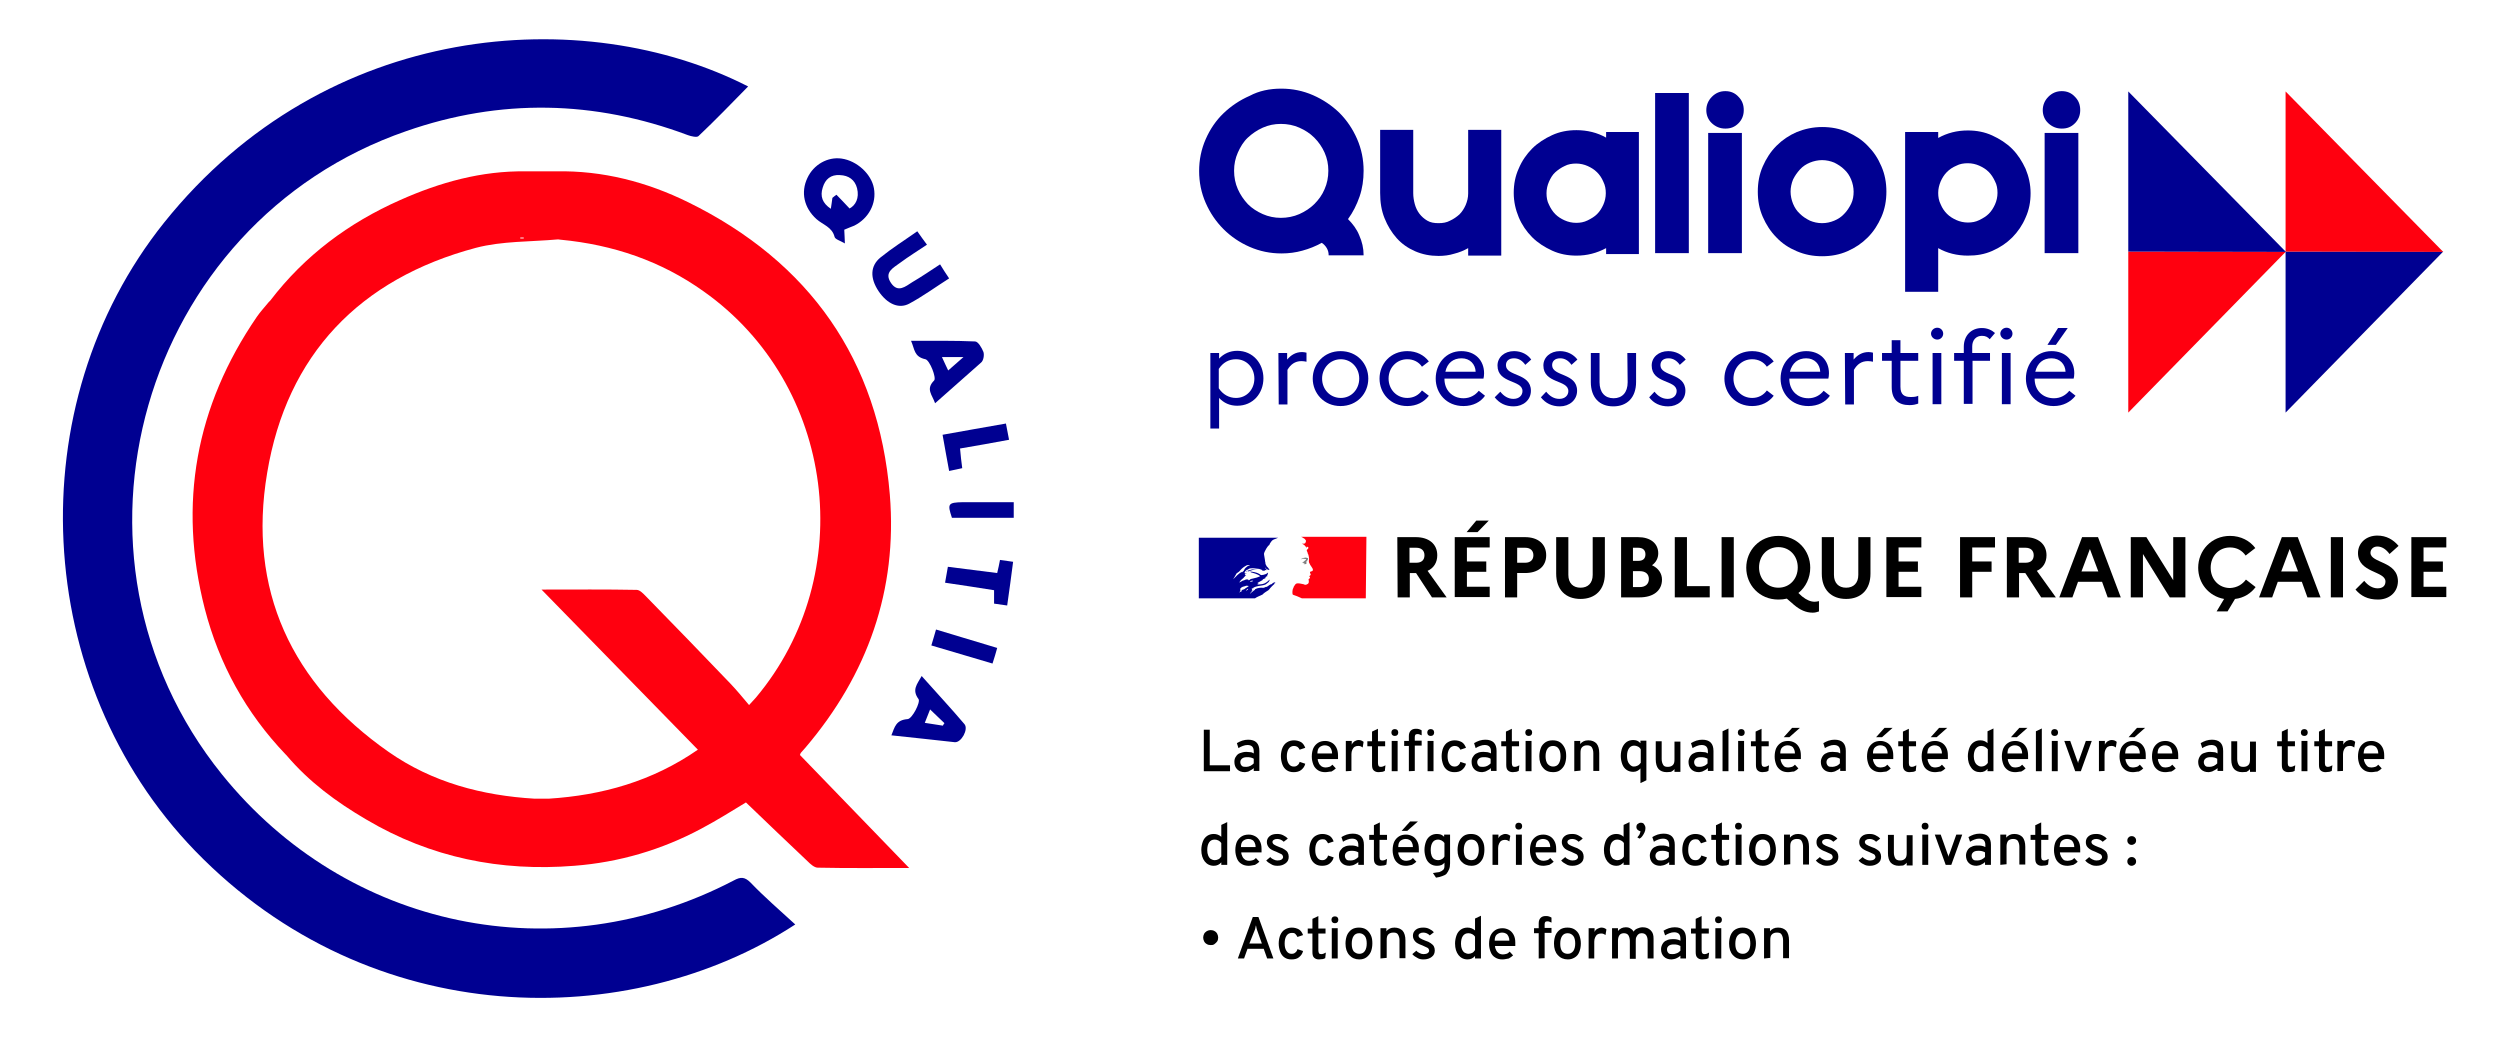<?xml version="1.0" encoding="utf-8"?>
<!-- Generator: $$$/GeneralStr/196=Adobe Illustrator 27.6.0, SVG Export Plug-In . SVG Version: 6.00 Build 0)  -->
<!DOCTYPE svg PUBLIC "-//W3C//DTD SVG 1.1//EN" "http://www.w3.org/Graphics/SVG/1.1/DTD/svg11.dtd">
<svg version="1.1" id="a" xmlns:x="http://ns.adobe.com/Extensibility/1.0/" xmlns:i="http://ns.adobe.com/AdobeIllustrator/10.0/" xmlns:graph="http://ns.adobe.com/Graphs/1.0/"
	 xmlns="http://www.w3.org/2000/svg" xmlns:xlink="http://www.w3.org/1999/xlink" x="0px" y="0px" viewBox="0 0 801 336"
	 style="enable-background:new 0 0 801 336;" xml:space="preserve">
<style type="text/css">
	.st0{fill:#293173;}
	.st1{fill:none;}
	.st2{fill:#000091;}
	.st3{fill:#FF000F;}
	.st4{fill:#808080;}
	.st5{fill:none;stroke:#000000;stroke-width:0.25;stroke-miterlimit:10;}
</style>
<path class="st0" d="M401.5,189C401.5,189,401.5,189,401.5,189c0.1,0,0.1-0.1,0.2-0.1c0,0,0,0,0,0
	C401.6,188.9,401.5,188.9,401.5,189"/>
<path class="st0" d="M408.6,186.6C408.6,186.6,408.6,186.6,408.6,186.6C408.6,186.6,408.6,186.6,408.6,186.6"/>
<rect x="384" y="29.4" class="st1" width="398.9" height="103.2"/>
<path class="st0" d="M408.6,186.6C408.6,186.6,408.6,186.7,408.6,186.6C408.6,186.7,408.6,186.7,408.6,186.6"/>
<path class="st2" d="M387.8,113.1h2.8v1.8c1.5-1.6,3.5-2.5,5.8-2.5c5.1,0,8.4,4.1,8.4,8.8c0,4.8-3.3,8.8-8.4,8.8
	c-2.4,0-4.3-0.9-5.8-2.5v9.8h-2.8V113.1C387.8,113.1,387.8,113.1,387.8,113.1z M396,127.5c3.5,0,5.9-2.8,5.9-6.2s-2.4-6.2-5.9-6.2
	c-2.3,0-4.2,1.1-5.5,3.1v6.2C391.8,126.4,393.8,127.5,396,127.5z"/>
<path class="st2" d="M409.6,113.1h2.8v2.1c1.2-1.4,2.7-2.4,4.8-2.4c0.5,0,1,0.1,1.4,0.2v2.9c-0.5-0.1-1-0.2-1.6-0.2
	c-2.1,0-3.5,1.1-4.5,2.8v11.1h-2.8L409.6,113.1L409.6,113.1L409.6,113.1z"/>
<path class="st2" d="M438.4,121.3c0,4.8-3.6,8.8-8.9,8.8s-8.9-4.1-8.9-8.8s3.6-8.8,8.9-8.8S438.4,116.5,438.4,121.3z M435.5,121.3
	c0-3.4-2.5-6.2-5.9-6.2s-6,2.8-6,6.2c0,3.4,2.5,6.2,6,6.2S435.5,124.6,435.5,121.3z"/>
<path class="st2" d="M455.6,125.1l2.2,1.7c-1.5,2-3.9,3.3-6.9,3.3c-5.4,0-8.9-4.1-8.9-8.8s3.5-8.8,8.9-8.8c3,0,5.4,1.3,6.9,3.3
	l-2.2,1.7c-1-1.5-2.7-2.4-4.7-2.4c-3.5,0-6,2.8-6,6.2s2.5,6.2,6,6.2C453,127.5,454.6,126.5,455.6,125.1L455.6,125.1z"/>
<path class="st2" d="M468.9,130.1c-5.5,0-8.9-4.1-8.9-8.8s3.2-8.8,8.2-8.8c4.5,0,7.3,3,7.3,7.1c0,0.7-0.1,1.3-0.2,1.7h-12.5v0.1
	c0,3.6,2.5,6.2,6.1,6.2c2.1,0,3.8-1,4.9-2.4l2,1.6C474.4,128.8,472,130.1,468.9,130.1L468.9,130.1z M463.1,119.1h9.7
	c-0.1-2.4-1.8-4.3-4.5-4.3C465.6,114.8,463.7,116.3,463.1,119.1z"/>
<path class="st2" d="M480.7,125.5c1.1,1.4,2.5,2.3,4.2,2.3c1.8,0,2.9-1.1,2.9-2.5c0-3.7-8-2.3-8-8.2c0-2.6,2.2-4.6,5.3-4.6
	c2.4,0,4.4,1.1,5.5,2.7l-1.9,1.7c-0.9-1.3-2.1-2.1-3.6-2.1c-1.7,0-2.6,0.9-2.6,2.2c0,3.7,8,2.4,8,8.2c0,3-2.5,5-5.5,5
	c-2.6,0-4.6-1-6.1-2.9L480.7,125.5L480.7,125.5z"/>
<path class="st2" d="M495.4,125.5c1.1,1.4,2.5,2.3,4.2,2.3c1.8,0,2.9-1.1,2.9-2.5c0-3.7-8-2.3-8-8.2c0-2.6,2.2-4.6,5.3-4.6
	c2.4,0,4.4,1.1,5.6,2.7l-1.9,1.7c-0.9-1.3-2.1-2.1-3.6-2.1c-1.7,0-2.6,0.9-2.6,2.2c0,3.7,8,2.4,8,8.2c0,3-2.5,5-5.5,5
	c-2.6,0-4.6-1-6.1-2.9L495.4,125.5L495.4,125.5z"/>
<path class="st2" d="M521.4,113.1h2.8v9.3c0,4.9-2.8,7.8-7.3,7.8s-7.2-2.9-7.2-7.8v-9.3h2.8v9.4c0,3.2,1.7,5.1,4.5,5.1
	s4.5-1.9,4.5-5.1L521.4,113.1L521.4,113.1L521.4,113.1z"/>
<path class="st2" d="M530.1,125.5c1.1,1.4,2.5,2.3,4.2,2.3c1.8,0,2.9-1.1,2.9-2.5c0-3.7-8-2.3-8-8.2c0-2.6,2.2-4.6,5.3-4.6
	c2.4,0,4.4,1.1,5.6,2.7l-1.9,1.7c-0.9-1.3-2.1-2.1-3.6-2.1c-1.7,0-2.6,0.9-2.6,2.2c0,3.7,8,2.4,8,8.2c0,3-2.5,5-5.5,5
	c-2.6,0-4.7-1-6.1-2.9L530.1,125.5L530.1,125.5z"/>
<path class="st2" d="M566.1,125.1l2.2,1.7c-1.5,2-3.9,3.3-6.9,3.3c-5.4,0-8.9-4.1-8.9-8.8s3.5-8.8,8.9-8.8c3,0,5.4,1.3,6.9,3.3
	l-2.2,1.7c-1-1.5-2.7-2.4-4.7-2.4c-3.5,0-6,2.8-6,6.2s2.5,6.2,6,6.2C563.5,127.5,565.1,126.5,566.1,125.1L566.1,125.1z"/>
<path class="st2" d="M579.4,130.1c-5.5,0-8.9-4.1-8.9-8.8s3.2-8.8,8.2-8.8c4.5,0,7.3,3,7.3,7.1c0,0.7-0.1,1.3-0.2,1.7h-12.5v0.1
	c0,3.6,2.5,6.2,6.1,6.2c2.1,0,3.8-1,4.9-2.4l2,1.6C584.9,128.8,582.5,130.1,579.4,130.1L579.4,130.1z M573.5,119.1h9.7
	c-0.1-2.4-1.8-4.3-4.5-4.3C576.1,114.8,574.2,116.3,573.5,119.1L573.5,119.1z"/>
<path class="st2" d="M591.1,113.1h2.8v2.1c1.2-1.4,2.7-2.4,4.8-2.4c0.5,0,1,0.1,1.4,0.2v2.9c-0.5-0.1-1-0.2-1.6-0.2
	c-2.2,0-3.5,1.1-4.5,2.8v11.1h-2.8L591.1,113.1L591.1,113.1L591.1,113.1z"/>
<path class="st2" d="M606.1,115.6H603v-2.5h3.1V109h2.8v4.1h5.7v2.5h-5.7v8.3c0,2.6,1.3,3.3,3.3,3.3c1.1,0,1.8-0.1,2.4-0.4v2.5
	c-0.8,0.3-1.7,0.5-2.8,0.5c-3.6,0-5.7-1.8-5.7-5.8L606.1,115.6L606.1,115.6L606.1,115.6z"/>
<path class="st2" d="M618.7,106.9c0-1,0.9-1.9,2-1.9s1.9,0.9,1.9,1.9s-0.8,1.9-1.9,1.9S618.7,107.9,618.7,106.9z M619.2,113.1h2.8
	v16.4h-2.8C619.2,129.5,619.2,113.1,619.2,113.1z"/>
<path class="st2" d="M629.2,113.1v-2c0-3.5,2.3-6,5.8-6c1.8,0,3.2,0.7,4.2,1.6l-1.7,2c-0.6-0.7-1.3-1.1-2.5-1.1
	c-1.8,0-3.1,1.3-3.1,3.4v2.1h5.7v2.5H632v13.8h-2.8v-13.8h-3.1v-2.5L629.2,113.1L629.2,113.1z"/>
<path class="st2" d="M640.9,106.9c0-1,0.9-1.9,2-1.9s1.9,0.9,1.9,1.9s-0.8,1.9-1.9,1.9S640.9,107.9,640.9,106.9z M641.4,113.1h2.8
	v16.4h-2.8C641.4,129.5,641.4,113.1,641.4,113.1z"/>
<path class="st2" d="M658,130.1c-5.5,0-8.9-4.1-8.9-8.8s3.2-8.8,8.2-8.8c4.5,0,7.3,3,7.3,7.1c0,0.7-0.1,1.3-0.2,1.7h-12.5v0.1
	c0,3.6,2.5,6.2,6.2,6.2c2.1,0,3.8-1,4.9-2.4l2,1.6C663.4,128.8,661,130.1,658,130.1L658,130.1z M652.1,119.1h9.7
	c-0.1-2.4-1.8-4.3-4.5-4.3C654.6,114.8,652.8,116.3,652.1,119.1L652.1,119.1z M656,110.5l3.4-5.4h3.1l-3.8,5.4H656z"/>
<polygon class="st3" points="681.9,80.6 732.4,80.6 681.9,132.2 "/>
<polygon class="st2" points="681.9,80.6 732.4,80.7 681.9,29.3 "/>
<polygon class="st2" points="732.3,80.6 782.8,80.6 732.3,132.2 "/>
<polygon class="st3" points="732.3,80.6 782.8,80.7 732.3,29.3 "/>
<path class="st2" d="M406.4,189.1c0.2-0.2,0.4-0.4,0.6-0.7l0,0c0.4-0.4,0.8-0.9,1.2-1.2c0.1-0.1,0.3-0.2,0.4-0.3c0,0,0-0.1,0.1-0.1
	c-0.2,0.1-0.3,0.2-0.5,0.3c0,0-0.1,0,0-0.1c0.1-0.1,0.3-0.2,0.4-0.3h0c0,0,0,0,0-0.1c-0.5-0.1-0.9,0.3-1.2,0.6c-0.1,0-0.1,0-0.2,0
	c-0.5,0.2-1,0.7-1.5,0.9v-0.1c-0.2,0.1-0.4,0.2-0.7,0.3c-0.3,0.1-0.6,0-0.9,0c-0.4,0-0.9,0.1-1.3,0.2h0c-0.2,0.1-0.5,0.2-0.7,0.3
	c0,0,0,0,0,0c0,0,0,0.1,0,0.1c-0.1,0.1-0.1,0.2-0.2,0.2c-0.2,0.1-0.4,0.3-0.6,0.5c0,0,0,0-0.1,0c-0.2,0.2-0.4,0.4-0.6,0.6
	c0,0-0.1,0-0.1,0l0,0c0,0,0,0,0,0c0-0.1,0.1-0.1,0.1-0.1c0-0.1,0.1-0.1,0.1-0.2c0-0.1,0.1-0.1,0.2-0.2c0,0,0,0,0-0.1c0,0,0,0,0,0
	c0.2-0.2,0.4-0.3,0.6-0.5l0,0c0,0-0.1,0,0,0c0,0,0-0.1,0.1-0.1c0,0,0,0,0,0l0,0c-0.1,0-0.1,0.1-0.2,0.1c-0.1,0.1-0.1,0.2-0.3,0.2
	c0,0,0,0,0,0s0,0,0,0l0,0v0l0,0c0,0,0,0,0,0c0,0,0,0,0,0c0,0,0,0,0,0c0,0,0,0,0-0.1c0,0,0,0,0,0c0,0,0-0.1,0-0.1c0,0,0,0,0,0
	c0,0,0-0.1,0-0.1c0,0,0-0.1,0-0.1c0.1-0.1,0.1-0.2,0.2-0.2h0c0.1-0.1,0.3-0.2,0.4-0.2c0,0,0,0,0.1-0.1c-0.2,0.1-0.4,0.2-0.6,0.3
	c0,0,0,0-0.1,0c0,0,0,0-0.1,0c0,0,0,0,0,0c0-0.1,0.1-0.1,0.2-0.2c0,0,0.1,0,0.1,0c1.2-0.9,2.8-0.7,4.1-1.2c0.1-0.1,0.2-0.1,0.3-0.2
	c0.2-0.1,0.3-0.3,0.5-0.4c0.3-0.2,0.5-0.5,0.6-0.9c0,0,0-0.1,0-0.1c-0.5,0.5-1,0.9-1.6,1.2c-0.8,0.4-1.6,0.3-2.4,0.4
	c0-0.1,0.1-0.1,0.2-0.1c0-0.1,0.1-0.1,0.1-0.2h0.1c0,0,0-0.1,0.1-0.1c0.1,0,0.2,0,0.1,0c-0.1-0.1-0.3,0.1-0.5,0
	c0.1-0.1,0-0.2,0.1-0.2h0.1c0-0.1,0.1-0.1,0.1-0.1c0.5-0.3,1.1-0.6,1.6-0.9c-0.1,0-0.2,0.1-0.3,0c0.1,0,0-0.1,0.1-0.1
	c0.4-0.1,0.7-0.3,1.1-0.5c-0.1,0-0.3,0.1-0.4,0c0.1,0,0.1-0.1,0.2-0.1v-0.1c0,0,0,0,0.1,0c0,0-0.1,0-0.1,0c0-0.1,0.1,0,0.2-0.1
	c0,0-0.1,0-0.1,0c0.1-0.1,0.3-0.2,0.5-0.2c0-0.1-0.1,0-0.1-0.1c0,0,0,0,0.1,0H406c-0.1,0,0-0.1,0-0.1c0.2-0.3,0.2-0.6,0.3-0.9
	c0,0-0.1,0-0.1,0c-0.4,0.4-1,0.6-1.5,0.7h-0.2c-0.2,0.1-0.4,0.1-0.6,0c-0.1-0.1-0.2-0.2-0.4-0.3c-0.3-0.2-0.6-0.3-0.9-0.4
	c-0.9-0.3-1.9-0.4-2.8-0.4c0.4-0.2,0.9-0.2,1.3-0.4c0.6-0.2,1.2-0.4,1.9-0.4c-0.1,0-0.3,0-0.4,0c-0.5,0-1,0.1-1.6,0.2
	c-0.4,0.1-0.7,0.2-1.1,0.3c-0.2,0.1-0.3,0.3-0.6,0.3v-0.1c0.4-0.4,0.8-0.9,1.4-0.9c0.7-0.1,1.3,0,2,0.1c0.5,0,0.9,0.1,1.4,0.3
	c0.2,0,0.2,0.3,0.4,0.3c0.2,0.1,0.4,0,0.7,0.1c0-0.1,0-0.1,0-0.2c0.1-0.1,0.3,0,0.5,0c0.3-0.2-0.3-0.5-0.4-0.8c0,0,0-0.1,0-0.1
	c0.3,0.3,0.5,0.6,0.9,0.7c0.2,0.1,0.6,0.2,0.5,0c-0.2-0.4-0.5-0.7-0.9-1.1v-0.1c-0.1,0-0.1,0-0.1-0.1v-0.1c-0.1-0.1-0.1-0.2-0.2-0.3
	c-0.1-0.2,0-0.4-0.1-0.7c-0.1-0.2-0.1-0.4-0.1-0.6c-0.1-0.6-0.2-1.2-0.3-1.8c-0.1-0.7,0.4-1.2,0.7-1.9c0.3-0.4,0.5-0.9,1-1.2
	c0.1-0.4,0.4-0.8,0.7-1.2c0.3-0.4,0.8-0.6,1.1-0.7c0.5-0.2,1-0.4,1-0.4h-25.4v19.4h18c0.7-0.5,1.4-0.7,2.4-1.2
	C405,189.9,406,189.4,406.4,189.1 M400.7,186.4c-0.1,0-0.2,0-0.2,0c0-0.2,0.3-0.2,0.4-0.3c0.1,0,0.2-0.1,0.3-0.1
	c0.1,0.1,0.2,0.1,0.3,0.1C401.3,186.4,401,186.3,400.7,186.4 M395.1,185.6C395.1,185.6,395.1,185.6,395.1,185.6
	c0.4-0.7,0.8-1.3,1.1-1.9c0.5-0.3,0.9-0.6,1.2-1c0.6-0.7,1.3-1.2,2.1-1.6c0.3-0.1,0.7-0.1,1,0c-0.1,0.1-0.3,0.1-0.4,0.2
	c0,0-0.1,0-0.1,0c0,0,0-0.1,0-0.1c-0.4,0.4-0.9,0.6-1.2,1.1c-0.2,0.4-0.4,0.9-0.9,1c-0.1,0,0-0.1,0-0.1
	C396.8,183.8,396,184.7,395.1,185.6 M398.1,183.2c0,0.1-0.1,0.1-0.1,0.1c0,0.1-0.1,0.1-0.1,0.1c0,0-0.1,0-0.1,0
	C397.9,183.3,398,183.2,398.1,183.2C398.1,183.1,398.1,183.2,398.1,183.2 M399.9,188.7c0,0,0,0.1-0.1,0.1c0,0,0.1,0,0,0.1
	c-0.1,0.1-0.2,0.2-0.3,0.2c0,0,0,0,0,0c0,0-0.1,0.1-0.1,0.1c0,0-0.2,0-0.2,0c0.1-0.1,0.2-0.2,0.3-0.3c0-0.1,0.1-0.1,0.1-0.1
	c0,0,0-0.1,0.1-0.1C399.7,188.7,399.9,188.6,399.9,188.7 M399.2,188.4C399.2,188.4,399.2,188.4,399.2,188.4
	c-0.2,0.1-0.3,0.2-0.4,0.3c-0.2,0.1-0.3,0.2-0.5,0.2c0,0,0,0,0,0c0,0,0,0-0.1,0c-0.1,0.1-0.3,0.2-0.4,0.3c0,0,0,0,0,0.1l0,0
	c0,0,0,0,0,0.1l0,0v0c0,0,0,0.1-0.1,0.1c0,0,0,0,0,0.1c0,0-0.1,0-0.1,0l0,0c0,0,0,0-0.1,0c0,0,0,0-0.1,0c0,0,0,0,0,0c0,0,0,0,0,0
	c0,0-0.1,0.1-0.1,0.1c-0.1,0.1-0.1,0.1-0.2,0.2l0,0c0,0,0,0,0,0v0c0,0,0,0,0,0l0,0c0,0,0,0,0,0l0,0c0,0,0,0,0,0c0,0,0,0,0,0v0
	c0,0,0,0,0-0.1l0,0c0,0,0,0,0,0c0,0,0.1-0.1,0.1-0.1h0c0,0,0,0,0-0.1l0.1-0.1c0,0,0,0,0,0c0-0.1,0.1-0.1,0.1-0.2l0,0c0,0,0,0,0,0
	c0,0,0-0.1,0-0.1c0,0,0-0.1,0-0.1l0,0v0c0,0,0-0.1,0-0.1l0,0v0c0,0,0,0,0,0l0,0c0,0,0,0,0-0.1v0c0-0.1,0.1-0.1,0.1-0.2h0
	c0,0-0.1,0.1-0.1,0.1c0,0-0.1,0-0.1-0.1c0,0,0.1-0.1,0.1-0.1l0,0c0.1-0.1,0.1-0.1,0.2-0.2c0,0,0.1-0.1,0.1-0.1l0,0
	c0,0,0-0.1,0.1-0.1c0,0,0,0,0,0c0.4-0.3,1-0.3,1.4-0.5c0.2-0.1,0.4,0,0.6,0c0.1,0,0.2,0,0.3,0.1C399.8,188,399.5,188.2,399.2,188.4
	 M399.9,185.8c0,0,0.1,0,0.1-0.1h-0.3c0,0,0,0,0-0.1c-0.2,0-0.4,0.1-0.6,0.1c-0.3,0.1-0.5,0.3-0.8,0.3c-0.4,0.1-0.7,0.5-1.2,0.6
	c0,0,0,0,0-0.1c0-0.1,0.2-0.1,0.3-0.3c0,0,0-0.1,0-0.1c0.3-0.4,0.7-0.6,1.1-1v-0.1c0.1-0.1,0.3-0.2,0.4-0.4c0-0.1,0.2-0.3,0.4-0.3
	c0,0-0.1,0-0.1-0.1c-0.1,0-0.3,0.1-0.4,0c0.1-0.1,0.1-0.1,0.2-0.1c0,0-0.1,0-0.1-0.1c0-0.1,0.1-0.1,0.2-0.2c0.1,0,0.3,0,0.4-0.1
	c-0.3,0-0.5,0.1-0.8-0.1c0.2-0.5,0.5-0.9,0.9-1.1c0,0,0.1,0,0.1,0c0,0.2-0.1,0.3-0.3,0.4c0.3,0.1,0.6,0.1,0.9,0.2c0,0.1-0.1,0-0.1,0
	c0.2,0.1,0.4,0,0.6,0.2c-0.1,0.1-0.2,0-0.3,0c1.1,0.3,2.4,0.6,3.3,1.3c-0.8,0.4-1.6,0.6-2.5,0.8c-0.1,0-0.2,0-0.3,0c0,0,0,0.1,0,0.1
	c-0.1,0-0.2,0-0.4,0.1C400.3,185.9,400.1,186,399.9,185.8"/>
<path class="st3" d="M437.8,172h-20.9c0,0,0,0,0.2,0.1c0.2,0.1,0.4,0.2,0.5,0.3c0.3,0.1,0.5,0.3,0.7,0.6c0.1,0.1,0.2,0.3,0.1,0.5
	c-0.1,0.2-0.1,0.5-0.3,0.6c-0.2,0.1-0.5,0.1-0.8,0.1c-0.1,0-0.3,0-0.4-0.1c0.5,0.2,1.1,0.5,1.4,1c0,0.1,0.2,0.1,0.3,0.1
	c0,0,0,0.1,0,0.1c-0.1,0.1-0.1,0.1-0.1,0.2h0.1c0.2-0.1,0.1-0.4,0.4-0.3c0.2,0.1,0.3,0.4,0.1,0.6c-0.1,0.1-0.3,0.3-0.4,0.4
	c0,0.1,0,0.2,0,0.3c0.1,0.1,0.1,0.3,0.2,0.4c0.1,0.3,0.1,0.6,0.3,0.8c0.1,0.6,0.3,1.1,0.2,1.6c0,0.3-0.1,0.6,0,0.9
	c0.1,0.3,0.3,0.5,0.4,0.8c0.1,0.2,0.3,0.4,0.4,0.6c0.2,0.4,0.6,0.7,0.4,1.2c-0.1,0.3-0.5,0.2-0.8,0.4c-0.2,0.2,0,0.5,0.1,0.7
	c0.2,0.3-0.2,0.6-0.5,0.7c0.1,0.1,0.2,0.1,0.2,0.1c0,0.2,0.2,0.3,0.1,0.5c-0.1,0.2-0.6,0.3-0.4,0.7c0.1,0.3,0,0.6,0,0.8
	c-0.1,0.3-0.4,0.5-0.7,0.6c-0.2,0.1-0.5,0.1-0.7,0c-0.1,0-0.1-0.1-0.2-0.1c-0.6-0.1-1.2-0.3-1.9-0.3c-0.2,0-0.4,0.1-0.5,0.1
	c-0.2,0.1-0.3,0.3-0.4,0.4l0,0c0,0-0.1,0.1-0.1,0.1c0,0,0,0,0,0.1c0,0,0,0,0,0c-0.1,0.1-0.2,0.3-0.3,0.4c0,0,0,0,0,0c0,0,0,0,0,0.1
	c-0.1,0.2-0.2,0.4-0.3,0.7c-0.2,0.8-0.1,1.6,0,1.7c0,0.1,1.2,0.4,2,0.8c0.4,0.2,0.6,0.3,0.9,0.4h20.5L437.8,172L437.8,172L437.8,172
	z"/>
<path class="st4" d="M418.1,179.1c0.1,0,0.4,0,0.4,0.1c-0.1,0.3-0.5,0.4-0.7,0.7h-0.1c-0.1,0.1-0.1,0.3-0.2,0.3c-0.1,0-0.2,0-0.3,0
	c0.1,0.1,0.3,0.3,0.5,0.2c0,0,0.1,0.1,0.1,0.1c0,0,0,0,0.1,0c0,0,0.1,0,0.1,0v0.1c-0.1,0.1-0.3,0.1-0.4,0.1c0.3,0.1,0.6,0.1,0.9,0
	c0.2-0.1,0-0.4,0.1-0.6c-0.1,0,0-0.1-0.1-0.1c0.1-0.1,0.1-0.2,0.2-0.2c0.1,0,0.2,0,0.2-0.1c0-0.1-0.1-0.1-0.1-0.2
	c0.2-0.1,0.4-0.4,0.3-0.6c0-0.1-0.3-0.1-0.5-0.2c-0.2-0.1-0.4,0-0.6,0c-0.2,0-0.4,0.1-0.5,0.1c-0.3,0.1-0.5,0.2-0.7,0.4
	c0.3-0.1,0.5-0.1,0.8-0.2C417.7,179.1,417.9,179,418.1,179.1"/>
<path d="M447.7,172.1h5.9c4.2,0,6.9,2.2,6.9,5.8c0,2.3-1.1,4.1-3.1,5l6.1,8.5h-4.7l-5.1-7.8h-2v7.8h-3.9L447.7,172.1L447.7,172.1
	L447.7,172.1z M451.6,175.5v4.8h2.2c1.7,0,2.6-0.9,2.6-2.4c0-1.5-1-2.4-2.6-2.4L451.6,175.5L451.6,175.5z"/>
<path d="M466.1,172.1h11.2v3.3H470v4.5h6.2v3.3H470v4.8h7.3v3.3h-11.2V172.1z M469.9,170.5l3.1-3.7h4l-3.6,3.7H469.9L469.9,170.5z"
	/>
<path d="M482.2,172.1h6.4c4.2,0,6.8,2.2,6.8,5.8s-2.6,5.7-6.8,5.7h-2.5v7.8h-3.9L482.2,172.1L482.2,172.1z M486.1,175.5v4.8h2.6
	c1.6,0,2.6-0.9,2.6-2.4c0-1.5-1-2.4-2.6-2.4L486.1,175.5L486.1,175.5z"/>
<path d="M510.3,172.1h3.9v11.7c0,5.1-3,8.1-7.8,8.1s-7.8-3-7.8-8.1v-11.7h3.9v12.1c0,2.6,1.5,4.1,3.9,4.1s3.9-1.5,3.9-4.1
	L510.3,172.1L510.3,172.1z"/>
<path d="M519.3,172.1h5.5c4,0,6.5,2,6.5,5.2c0,1.5-0.7,2.9-2,3.8c2,0.9,3.2,2.6,3.2,4.6c0,3.5-2.7,5.7-7.2,5.7h-5.9V172.1
	L519.3,172.1z M523.2,175.5v4.2h1.7c1.5,0,2.3-0.7,2.3-2.1c0-1.3-0.8-2.1-2.3-2.1L523.2,175.5L523.2,175.5z M523.2,183.1v5h2.2
	c1.8,0,2.9-1,2.9-2.6s-1.1-2.5-2.9-2.5H523.2z"/>
<path d="M536.6,172.1h3.9v15.7h7.3v3.6h-11.2V172.1z"/>
<path d="M551.6,172.1h3.9v19.3h-3.9V172.1z"/>
<path d="M581.4,192.8c0.4,0,1-0.1,1.4-0.2v3.3c-0.6,0.2-1.2,0.4-2,0.4c-2.2,0-4.1-0.9-6-2.5l-2.3-2c-0.8,0.2-1.7,0.3-2.7,0.3
	c-6.1,0-10.3-4.7-10.3-10.2s4.2-10.2,10.3-10.2s10.2,4.7,10.2,10.2c0,3.2-1.4,6.2-3.8,8.1l1.2,1.1
	C578.9,192.3,580.2,192.8,581.4,192.8L581.4,192.8z M576,181.8c0-3.7-2.6-6.5-6.2-6.5s-6.2,2.8-6.2,6.5s2.6,6.5,6.2,6.5
	C573.4,188.3,576,185.5,576,181.8z"/>
<path d="M595.4,172.1h3.9v11.7c0,5.1-3,8.1-7.8,8.1s-7.8-3-7.8-8.1v-11.7h3.9v12.1c0,2.6,1.5,4.1,3.9,4.1s3.9-1.5,3.9-4.1
	L595.4,172.1L595.4,172.1z"/>
<path d="M604.4,172.1h11.2v3.3h-7.3v4.5h6.2v3.3h-6.2v4.8h7.3v3.3h-11.2V172.1z"/>
<path d="M628,172.1h11.2v3.3h-7.3v4.5h6.2v3.3h-6.2v8.2H628V172.1z"/>
<path d="M642.9,172.1h5.9c4.2,0,6.9,2.2,6.9,5.8c0,2.3-1.1,4.1-3.1,5l6.1,8.5H654l-5.1-7.8h-2v7.8h-3.9V172.1L642.9,172.1z
	 M646.8,175.5v4.8h2.2c1.7,0,2.6-0.9,2.6-2.4c0-1.5-1-2.4-2.6-2.4L646.8,175.5L646.8,175.5z"/>
<path d="M667.1,172.1h5.1l7.3,19.3h-4.2l-1.8-5h-7.7l-1.8,5h-4.2L667.1,172.1L667.1,172.1z M672.3,183.1l-2.7-7.2l-2.7,7.2H672.3
	L672.3,183.1z"/>
<path d="M682.7,172.1h5l8.6,13.8v-13.8h3.9v19.3h-5l-8.6-13.9v13.9h-3.9V172.1z"/>
<path d="M719.6,185.7l3.1,2.4c-1.5,2-3.8,3.5-6.6,3.8l-2.4,4h-3.5l2.4-4c-5-0.9-8.3-5.1-8.3-10c0-5.5,4.2-10.2,10.2-10.2
	c3.5,0,6.4,1.6,8.1,3.9l-3.1,2.4c-1.1-1.6-2.8-2.6-5-2.6c-3.6,0-6.2,2.8-6.2,6.5s2.6,6.5,6.2,6.5
	C716.8,188.3,718.5,187.2,719.6,185.7L719.6,185.7z"/>
<path d="M731.1,172.1h5.1l7.3,19.3h-4.2l-1.8-5h-7.7l-1.8,5h-4.2L731.1,172.1L731.1,172.1z M736.3,183.1l-2.7-7.2l-2.7,7.2H736.3
	L736.3,183.1z"/>
<path d="M746.8,172.1h3.9v19.3h-3.9V172.1z"/>
<path d="M757.5,186.1c1.2,1.5,2.7,2.4,4.3,2.4s2.5-0.8,2.5-2.2c0-3.4-8.8-2.7-8.8-9.1c0-3.1,2.5-5.6,6.2-5.6c2.9,0,5.1,1.3,6.8,3.3
	l-2.9,2.6c-1.1-1.5-2.4-2.4-3.9-2.4c-1.3,0-2.2,0.9-2.2,2c0,3.4,8.8,2.6,8.8,9.2c-0.1,3.6-2.9,5.8-6.4,5.8c-3.3,0-5.5-1.2-7.2-3.2
	L757.5,186.1L757.5,186.1z"/>
<path d="M772.6,172.1h11.2v3.3h-7.3v4.5h6.2v3.3h-6.2v4.8h7.3v3.3h-11.2V172.1z"/>
<path class="st2" d="M410.5,28.4c3.6,0,7,0.7,10.2,2.1s6,3.3,8.4,5.6c2.4,2.4,4.3,5.2,5.7,8.4s2.1,6.6,2.1,10.2
	c0,2.9-0.4,5.7-1.3,8.3c-0.9,2.6-2.1,5-3.7,7.2c1.5,1.5,2.8,3.2,3.6,5.2c0.9,2,1.4,4.1,1.4,6.4h-11.2c0-0.9-0.2-1.6-0.6-2.3
	c-0.4-0.7-1-1.3-1.6-1.7c-2,1.1-4,1.9-6.2,2.5c-2.1,0.6-4.4,0.9-6.7,0.9c-3.6,0-7-0.7-10.2-2.1s-6-3.3-8.4-5.7
	c-2.4-2.4-4.3-5.2-5.7-8.4s-2.1-6.6-2.1-10.2s0.7-7,2.1-10.2c1.4-3.2,3.3-6,5.7-8.3s5.2-4.2,8.4-5.6
	C403.4,29.1,406.8,28.4,410.5,28.4L410.5,28.4z M395.4,54.7c0,2.1,0.4,4.1,1.2,5.9c0.8,1.8,1.9,3.4,3.2,4.8c1.4,1.4,3,2.4,4.8,3.2
	c1.8,0.8,3.8,1.2,5.8,1.2s4.1-0.4,5.9-1.2s3.5-1.9,4.8-3.2c1.4-1.4,2.5-2.9,3.3-4.8c0.8-1.8,1.2-3.8,1.2-5.9s-0.4-4-1.2-5.8
	c-0.8-1.8-1.9-3.4-3.3-4.8c-1.4-1.4-3-2.4-4.8-3.2c-1.8-0.8-3.8-1.2-5.9-1.2s-4,0.4-5.8,1.2s-3.4,1.9-4.8,3.2s-2.4,3-3.2,4.8
	S395.4,52.6,395.4,54.7z"/>
<path class="st2" d="M460.9,82c-2.7,0-5.2-0.5-7.5-1.5s-4.3-2.4-5.9-4.2s-2.9-3.9-3.9-6.4s-1.4-5.1-1.4-8.1V41.6h10.6v20.3
	c0,1.2,0.2,2.4,0.5,3.5s0.8,2.2,1.5,3.1c0.7,0.9,1.5,1.6,2.5,2.2s2.2,0.8,3.6,0.8s2.6-0.2,3.7-0.8c1.1-0.5,2.1-1.2,3-2
	c0.9-0.9,1.5-1.9,2-3c0.5-1.2,0.8-2.4,0.8-3.7V41.6H481v40.3h-10.6v-2.4c-1.4,0.8-2.9,1.4-4.5,1.8C464.3,81.8,462.6,82,460.9,82
	L460.9,82z"/>
<path class="st2" d="M514.6,42.3h10.5v39.1h-10.5v-1.9c-3,1.6-6.1,2.4-9.5,2.4c-2.8,0-5.4-0.5-7.8-1.6s-4.6-2.5-6.4-4.3
	c-1.8-1.8-3.3-4-4.3-6.4c-1-2.4-1.6-5-1.6-7.8s0.5-5.4,1.6-7.8c1-2.4,2.5-4.6,4.3-6.4s4-3.2,6.4-4.3s5-1.6,7.8-1.6
	c1.7,0,3.4,0.2,5,0.6c1.6,0.4,3.1,1,4.5,1.8L514.6,42.3L514.6,42.3L514.6,42.3z M505,71.4c1.3,0,2.5-0.2,3.7-0.8s2.2-1.2,3-2
	c0.9-0.9,1.5-1.9,2-3s0.8-2.4,0.8-3.7s-0.2-2.5-0.8-3.7c-0.5-1.2-1.2-2.2-2-3c-0.9-0.9-1.9-1.5-3-2s-2.4-0.8-3.7-0.8
	s-2.6,0.2-3.7,0.8c-1.1,0.5-2.1,1.2-3,2s-1.5,1.9-2,3s-0.8,2.4-0.8,3.7s0.2,2.6,0.8,3.7c0.5,1.1,1.2,2.2,2,3c0.9,0.9,1.9,1.5,3,2
	C502.4,71.1,503.7,71.4,505,71.4z"/>
<path class="st2" d="M541.1,29.8v51.3h-10.8V29.8H541.1z"/>
<path class="st2" d="M552.8,29.2c1.7,0,3.1,0.6,4.2,1.8c1.2,1.2,1.7,2.6,1.7,4.3s-0.6,3.1-1.7,4.2c-1.2,1.2-2.5,1.7-4.2,1.7
	s-3.1-0.6-4.3-1.7s-1.8-2.6-1.8-4.2s0.6-3.1,1.8-4.3C549.7,29.8,551.1,29.2,552.8,29.2z M556.6,42.6h1.5v38.5h-10.8V42.6H556.6
	L556.6,42.6z"/>
<path class="st2" d="M583.8,40.7c2.9,0,5.6,0.5,8.1,1.6c2.5,1.1,4.7,2.5,6.5,4.4c1.9,1.9,3.3,4,4.4,6.6c1.1,2.5,1.6,5.2,1.6,8.1
	s-0.5,5.6-1.6,8.1c-1.1,2.5-2.5,4.7-4.4,6.6c-1.9,1.9-4,3.3-6.5,4.4c-2.5,1.1-5.2,1.6-8.1,1.6s-5.5-0.5-8.1-1.6s-4.7-2.5-6.5-4.4
	c-1.9-1.9-3.3-4.1-4.4-6.6c-1.1-2.5-1.6-5.2-1.6-8.1s0.5-5.6,1.6-8.1c1.1-2.5,2.5-4.7,4.4-6.6c1.9-1.9,4-3.3,6.5-4.4
	C578.2,41.3,580.9,40.7,583.8,40.7z M583.8,71.5c1.4,0,2.7-0.3,3.9-0.8s2.3-1.2,3.2-2.2c0.9-0.9,1.6-2,2.2-3.2s0.8-2.6,0.8-3.9
	s-0.3-2.7-0.8-3.9c-0.5-1.2-1.2-2.3-2.2-3.2c-0.9-0.9-2-1.6-3.2-2.2c-1.2-0.5-2.6-0.8-3.9-0.8s-2.7,0.3-3.9,0.8
	c-1.2,0.5-2.3,1.2-3.2,2.2s-1.6,2-2.2,3.2c-0.5,1.2-0.8,2.6-0.8,3.9s0.3,2.7,0.8,3.9c0.5,1.2,1.2,2.3,2.2,3.2c0.9,0.9,2,1.6,3.2,2.2
	C581.1,71.2,582.4,71.5,583.8,71.5z"/>
<path class="st2" d="M630.5,81.9c-1.7,0-3.4-0.2-5-0.6c-1.6-0.4-3.1-1-4.5-1.8v14h-10.6V42.3H621v1.9c2.9-1.6,6-2.4,9.5-2.4
	c2.8,0,5.4,0.5,7.8,1.6s4.6,2.5,6.4,4.3c1.8,1.8,3.2,4,4.3,6.4c1,2.4,1.6,5,1.6,7.8s-0.5,5.4-1.6,7.8c-1,2.4-2.5,4.6-4.3,6.4
	s-3.9,3.2-6.4,4.3S633.3,81.9,630.5,81.9L630.5,81.9z M630.5,52.3c-1.3,0-2.6,0.2-3.7,0.8c-1.2,0.5-2.2,1.2-3,2
	c-0.9,0.9-1.5,1.9-2,3c-0.5,1.2-0.8,2.4-0.8,3.7s0.2,2.5,0.8,3.7c0.5,1.2,1.2,2.2,2,3c0.9,0.9,1.9,1.5,3,2s2.4,0.8,3.7,0.8
	s2.5-0.2,3.7-0.8s2.2-1.2,3-2c0.9-0.9,1.5-1.9,2-3s0.8-2.4,0.8-3.7s-0.2-2.6-0.8-3.7c-0.5-1.1-1.2-2.2-2-3c-0.9-0.9-1.9-1.5-3-2
	S631.8,52.3,630.5,52.3z"/>
<path class="st2" d="M660.6,29.2c1.7,0,3.1,0.6,4.2,1.8c1.2,1.2,1.7,2.6,1.7,4.3s-0.6,3.1-1.7,4.2c-1.2,1.2-2.5,1.7-4.2,1.7
	s-3.1-0.6-4.3-1.7s-1.8-2.6-1.8-4.2s0.6-3.1,1.8-4.3C657.5,29.8,658.9,29.2,660.6,29.2z M664.4,42.6h1.5v38.5h-10.8V42.6H664.4
	L664.4,42.6z"/>
<line class="st5" x1="737.2" y1="180.8" x2="737.2" y2="185.2"/>
<path class="st3" d="M86.6,96.3c11-14.4,25.1-24.9,41.6-32.2c12.8-5.7,26.1-9.4,40.2-9.2c3.3,0,6.5,0,9.8,0
	c14.9-0.3,29.1,3.4,42.3,9.9c38.9,19.1,61,50.5,64.6,93.7c2.5,30.5-7.1,57.6-27,81c-0.5,0.6-1,1.1-1.5,1.7c-0.1,0.1-0.1,0.2-0.3,0.7
	c11.4,11.8,22.8,23.6,35,36.2c-10.4,0-19.9,0.1-29.3-0.1c-1.1,0-2.4-1.2-3.3-2.1c-6.5-6.1-13-12.4-19.7-18.8
	c-4.3,2.6-9.2,5.7-14.3,8.4c-12.7,6.8-26.4,10.8-40.7,11.9c-23.6,1.9-46-2.6-66.6-14.8C107.8,257,99,250.5,91.8,242
	c-0.1-0.1-0.2-0.2-0.3-0.3c-12.7-13.3-21.3-28.9-25.9-46.7c-8.6-33.6-2.9-64.9,16.7-93.5c1.1-1.6,2.5-3.1,3.8-4.7
	C86.3,96.6,86.4,96.5,86.6,96.3L86.6,96.3z M179.6,76.8c-0.3,0-0.5-0.1-0.8-0.1c-8.8,0.8-17.9,0.5-26.3,2.7
	c-37.2,9.9-60.6,34.2-66.9,72.1c-6.3,37.4,7.7,67.6,38.9,89.4c14,9.8,30,14,46.8,15c1.5,0,3,0,4.5,0c17.2-1.1,33.2-5.6,47.8-15.7
	c-16.7-17.1-33-33.8-50.1-51.3c10.9,0,20.7-0.1,30.5,0.1c1,0,2.1,1.2,2.9,2c9.1,9.3,18.1,18.6,27.1,28c2,2.1,3.9,4.4,6,6.9
	c1.2-1.3,1.7-1.9,2.2-2.4c33.2-39.6,25.4-100.3-16.7-130.1C211.8,83.6,196.4,78.4,179.6,76.8L179.6,76.8z M167.8,76.4v-0.3h-1.1v0.3
	H167.8z"/>
<path class="st2" d="M254.8,296.2c-52.9,34.5-135.9,34.6-192.3-23.6C10.1,218.4,5.8,129.8,52.6,71.3C104.6,6.4,187.2,0.9,239.7,27.7
	c-5.3,5.4-10.5,10.8-15.9,15.9c-0.5,0.5-2.3,0.1-3.4-0.3c-29.9-11.2-60.1-11.8-90.2-1.3C45.1,71.4,14.6,178,71.1,248.1
	c40,49.6,107.3,63.6,164,34c2.2-1.2,3.5-1.2,5.4,0.7C244.9,287.4,249.8,291.6,254.8,296.2z"/>
<path class="st2" d="M270.5,73.6c0.1,1.4,0.1,2.5,0.2,4.4c-1.5-0.9-3.1-1.3-3.3-2.1c-0.8-3.2-3.8-3.9-5.8-5.7
	c-4-3.6-5.1-8.6-2.9-13.2c2-4.3,6.5-6.8,10.9-6.2c5,0.7,9.6,5,10.4,9.5c0.9,4.9-1.7,9.7-6.3,12C272.8,72.7,271.8,73,270.5,73.6
	L270.5,73.6z M272.2,66.8c1.9-1,3.2-3.3,2.4-6.5c-0.7-2.7-2.7-4.1-5.5-4.2c-2.9-0.2-4.7,1.3-5.5,4c-0.9,2.8-0.1,5,2.6,6.8
	c0.2-1.5,0.4-2.5,0.5-3.5c0.4-0.3,0.8-0.7,1.3-1C269.3,63.7,270.5,65,272.2,66.8L272.2,66.8z"/>
<path class="st2" d="M301.2,84.7c1,1.6,1.8,2.9,2.9,4.5c-4.4,2.8-8.5,5.8-12.8,8.1c-3.4,1.8-7.1,0-9.8-4c-2.8-4.2-2.7-8.1,0.6-10.8
	c3.7-3,7.7-5.5,11.8-8.4c1.1,1.6,2,2.8,3.1,4.3c-3,2-5.9,3.8-8.6,5.8c-2.1,1.6-5.3,3-2.9,6.5c2.2,3.2,4.6,1.1,6.8-0.3
	C295.2,88.7,298,86.8,301.2,84.7L301.2,84.7z"/>
<path class="st2" d="M299.6,129.2c-0.9-2.7-3.1-4.5-0.3-7.3c0.8-0.8-1.4-6.5-2.8-6.8c-3.7-0.8-3.4-3.2-4.6-5.9
	c7.2,0,13.9-0.1,20.5,0.2c1,0,2.2,2.1,2.7,3.4c0.3,1,0,2.8-0.8,3.4C309.6,120.4,304.9,124.5,299.6,129.2L299.6,129.2z M301.8,114.4
	c0.8,1.8,1.3,2.8,2,4.3c1.7-1.5,3-2.6,4.9-4.3H301.8z"/>
<path class="st2" d="M285.6,235.6c1.1-2.8,1.5-4.9,5.2-5.2c1.5-0.1,4.2-5.5,3.5-6.4c-2.2-3-0.5-4.7,1-7.4
	c4.7,5.3,9.3,10.2,13.7,15.4c1.4,1.6-1,6-3.1,5.8C299.2,237.1,292.6,236.3,285.6,235.6L285.6,235.6z M302.1,232.5
	c0.1-0.3,0.3-0.5,0.5-0.8c-1.4-1.4-2.9-2.7-4.6-4.4c-0.7,1.7-1.1,2.8-1.7,4.3C298.4,231.9,300.2,232.2,302.1,232.5L302.1,232.5z"/>
<path class="st2" d="M319.5,183.6c0.4-1.6,0.6-2.7,0.9-4.2c1.4,0.2,2.7,0.4,4.2,0.6c-0.6,4.7-1.2,9.1-1.9,14
	c-1.5-0.2-2.8-0.4-4.2-0.6v-4.3c-5.1-0.8-10.2-1.6-15.7-2.4c0.3-1.8,0.6-3.3,0.9-5.1C309.1,182.3,314.1,182.9,319.5,183.6
	L319.5,183.6z"/>
<path class="st2" d="M308.3,150c-1.5,0.3-2.6,0.6-4.2,0.9c-0.7-3.9-1.4-7.5-2.1-11.6c6.8-1.2,13.3-2.4,20.3-3.6
	c0.3,1.7,0.6,3.2,1,5.2c-5.3,1-10.4,1.9-15.7,2.8C307.8,146,308,147.8,308.3,150L308.3,150z"/>
<path class="st2" d="M324.8,160.9v5H305c-1.5-4.5-1.3-4.9,3.5-5C313.8,160.9,319.1,160.9,324.8,160.9z"/>
<path class="st2" d="M298.4,206.8c0.5-1.8,1-3.2,1.5-5.1c6.6,2,12.9,3.9,19.6,5.9c-0.5,1.8-0.9,3.2-1.5,5
	C311.5,210.7,305.1,208.8,298.4,206.8L298.4,206.8z"/>
<path d="M385.7,247.1v-13.3h1.9v11.4h6.5v1.9H385.7L385.7,247.1z"/>
<path d="M398.9,247.4c-1.1,0-1.9-0.3-2.5-0.9c-0.6-0.6-0.9-1.4-0.9-2.4c0-0.6,0.1-1.2,0.5-1.7c0.3-0.5,0.7-0.9,1.3-1.1
	s1.2-0.4,2-0.4c0.5,0,0.9,0.1,1.3,0.1s0.8,0.2,1.1,0.4v-0.7c0-0.7-0.2-1.2-0.5-1.5c-0.3-0.3-0.8-0.5-1.5-0.5c-0.5,0-1,0.1-1.5,0.3
	s-1,0.4-1.4,0.7l-0.5-1.6c0.5-0.3,1.1-0.6,1.7-0.8c0.6-0.2,1.3-0.3,1.9-0.3c1.2,0,2.1,0.3,2.7,0.9s0.9,1.5,0.9,2.7v6.4h-1.8v-0.9
	c-0.4,0.4-0.8,0.6-1.2,0.8C400,247.3,399.5,247.3,398.9,247.4L398.9,247.4z M399.3,245.7c0.4,0,0.9-0.1,1.3-0.3
	c0.4-0.2,0.8-0.5,1.1-0.8v-1.5c-0.3-0.2-0.6-0.3-1-0.4s-0.8-0.1-1.1-0.1c-0.7,0-1.2,0.1-1.6,0.4s-0.6,0.7-0.6,1.2s0.2,0.9,0.5,1.2
	S398.7,245.7,399.3,245.7L399.3,245.7z"/>
<path d="M414.5,247.4c-0.9,0-1.6-0.2-2.2-0.6s-1.1-1-1.4-1.8c-0.3-0.8-0.5-1.7-0.5-2.7s0.2-2,0.5-2.7s0.8-1.4,1.5-1.8
	c0.6-0.4,1.4-0.6,2.2-0.6s1.6,0.2,2.3,0.6c0.6,0.4,1,1,1.3,1.8l-1.8,0.6c-0.2-0.4-0.4-0.7-0.7-0.9s-0.7-0.3-1.1-0.3
	c-0.7,0-1.3,0.3-1.7,0.9c-0.4,0.6-0.6,1.4-0.6,2.4s0.2,1.8,0.6,2.4c0.4,0.6,0.9,0.9,1.6,0.9c0.5,0,0.9-0.1,1.2-0.4
	c0.3-0.2,0.6-0.6,0.7-1.1l1.8,0.6c-0.2,0.9-0.7,1.5-1.3,2S415.4,247.4,414.5,247.4z"/>
<path d="M424.6,247.4c-0.9,0-1.7-0.2-2.3-0.6s-1.2-1-1.5-1.8s-0.5-1.6-0.5-2.6c0-1.1,0.2-2,0.5-2.7c0.4-0.8,0.9-1.3,1.5-1.7
	s1.4-0.6,2.3-0.6c0.8,0,1.4,0.2,2,0.5s1.1,0.8,1.5,1.5c0.4,0.7,0.6,1.6,0.6,2.6c0,0.1,0,0.3,0,0.6c0,0.2,0,0.4,0,0.6h-6.5
	c0,0.5,0.2,1,0.4,1.4c0.2,0.4,0.5,0.7,0.9,1c0.4,0.2,0.8,0.3,1.2,0.3c0.4,0,0.8-0.1,1.2-0.2s0.7-0.4,1-0.7l1.1,1.2
	c-0.4,0.4-0.9,0.7-1.4,1C425.9,247.2,425.3,247.4,424.6,247.4L424.6,247.4z M422.1,241.4h4.7c0-0.5-0.1-1-0.3-1.4s-0.4-0.7-0.8-0.9
	s-0.7-0.3-1.2-0.3c-0.6,0-1.2,0.2-1.7,0.6S422.1,240.5,422.1,241.4L422.1,241.4z"/>
<path d="M431.2,247.1v-9.7h1.9v1.2c0.2-0.5,0.5-0.8,0.9-1.1c0.4-0.2,0.8-0.4,1.3-0.4c0.6,0,1.1,0.2,1.6,0.6l-0.3,1.8
	c-0.2-0.2-0.5-0.3-0.7-0.4s-0.5-0.1-0.8-0.1c-0.4,0-0.8,0.1-1.1,0.3s-0.5,0.5-0.7,0.9s-0.3,0.9-0.3,1.4v5.4L431.2,247.1L431.2,247.1
	z"/>
<path d="M441.7,247.4c-0.7,0-1.2-0.2-1.6-0.6s-0.5-1-0.5-1.8v-5.9h-1.5v-1.6h1.5v-3.1l1.9-0.9v4h2.3v1.6h-2.3v5.4
	c0,0.4,0.1,0.7,0.2,0.9s0.4,0.3,0.7,0.3c0.5,0,1-0.2,1.5-0.5l-0.2,1.8c-0.3,0.1-0.6,0.3-0.9,0.3
	C442.4,247.3,442.1,247.4,441.7,247.4L441.7,247.4z"/>
<path d="M446.9,235.8c-0.3,0-0.6-0.1-0.8-0.3c-0.2-0.2-0.3-0.5-0.3-0.8s0.1-0.6,0.3-0.8s0.5-0.3,0.8-0.3s0.6,0.1,0.8,0.3
	s0.3,0.5,0.3,0.8s-0.1,0.6-0.3,0.8S447.2,235.8,446.9,235.8L446.9,235.8z M445.9,247.1v-9.7h1.9v9.7H445.9z"/>
<path d="M451.4,247.1v-8.1h-1.5v-1.6h1.5v-1.6c0-0.7,0.2-1.3,0.6-1.7s0.9-0.6,1.6-0.6c0.4,0,0.7,0,1,0.1s0.6,0.2,0.9,0.4v1.6
	c-0.3-0.1-0.5-0.2-0.7-0.3s-0.4-0.1-0.7-0.1c-0.3,0-0.5,0.1-0.6,0.2s-0.2,0.4-0.2,0.7v1.2h2.2v1.6h-2.2v8.1L451.4,247.1L451.4,247.1
	z M458.4,235.8c-0.3,0-0.6-0.1-0.8-0.3s-0.3-0.5-0.3-0.8s0.1-0.6,0.3-0.8s0.5-0.3,0.8-0.3s0.6,0.1,0.8,0.3s0.3,0.5,0.3,0.8
	s-0.1,0.6-0.3,0.8S458.7,235.8,458.4,235.8L458.4,235.8z M457.4,247.1v-9.7h1.9v9.7H457.4z"/>
<path d="M466,247.4c-0.9,0-1.6-0.2-2.2-0.6s-1.1-1-1.4-1.8c-0.3-0.8-0.5-1.7-0.5-2.7s0.2-2,0.5-2.7s0.8-1.4,1.5-1.8
	c0.6-0.4,1.4-0.6,2.2-0.6s1.6,0.2,2.3,0.6c0.6,0.4,1,1,1.3,1.8l-1.8,0.6c-0.2-0.4-0.4-0.7-0.7-0.9s-0.7-0.3-1.1-0.3
	c-0.7,0-1.3,0.3-1.7,0.9c-0.4,0.6-0.6,1.4-0.6,2.4s0.2,1.8,0.6,2.4c0.4,0.6,0.9,0.9,1.6,0.9c0.5,0,0.9-0.1,1.2-0.4
	c0.3-0.2,0.6-0.6,0.7-1.1l1.8,0.6c-0.2,0.9-0.7,1.5-1.3,2S467,247.4,466,247.4L466,247.4z"/>
<path d="M474.9,247.4c-1.1,0-1.9-0.3-2.5-0.9c-0.6-0.6-0.9-1.4-0.9-2.4c0-0.6,0.1-1.2,0.5-1.7c0.3-0.5,0.7-0.9,1.3-1.1
	c0.5-0.3,1.2-0.4,2-0.4c0.5,0,0.9,0.1,1.3,0.1c0.4,0.1,0.8,0.2,1.1,0.4v-0.7c0-0.7-0.2-1.2-0.5-1.5c-0.3-0.3-0.8-0.5-1.5-0.5
	c-0.5,0-1,0.1-1.5,0.3s-1,0.4-1.4,0.7l-0.5-1.6c0.5-0.3,1.1-0.6,1.7-0.8c0.6-0.2,1.3-0.3,1.9-0.3c1.2,0,2.1,0.3,2.7,0.9
	s0.9,1.5,0.9,2.7v6.4h-1.8v-0.9c-0.4,0.4-0.8,0.6-1.2,0.8C475.9,247.3,475.4,247.3,474.9,247.4L474.9,247.4z M475.2,245.7
	c0.4,0,0.9-0.1,1.3-0.3s0.8-0.5,1.1-0.8v-1.5c-0.3-0.2-0.6-0.3-1-0.4c-0.4-0.1-0.8-0.1-1.1-0.1c-0.7,0-1.2,0.1-1.6,0.4
	c-0.4,0.3-0.6,0.7-0.6,1.2s0.2,0.9,0.5,1.2S474.6,245.7,475.2,245.7L475.2,245.7z"/>
<path d="M484.7,247.4c-0.7,0-1.2-0.2-1.6-0.6s-0.5-1-0.5-1.8v-5.9H481v-1.6h1.5v-3.1l1.9-0.9v4h2.3v1.6h-2.3v5.4
	c0,0.4,0.1,0.7,0.2,0.9s0.4,0.3,0.7,0.3c0.5,0,1-0.2,1.5-0.5l-0.2,1.8c-0.3,0.1-0.6,0.3-0.9,0.3C485.4,247.3,485,247.4,484.7,247.4
	L484.7,247.4z"/>
<path d="M489.8,235.8c-0.3,0-0.6-0.1-0.8-0.3s-0.3-0.5-0.3-0.8s0.1-0.6,0.3-0.8s0.5-0.3,0.8-0.3s0.6,0.1,0.8,0.3s0.3,0.5,0.3,0.8
	s-0.1,0.6-0.3,0.8S490.1,235.8,489.8,235.8L489.8,235.8z M488.8,247.1v-9.7h1.9v9.7H488.8z"/>
<path d="M497.6,247.4c-1.3,0-2.4-0.4-3.2-1.4c-0.8-0.9-1.2-2.1-1.2-3.7c0-1,0.2-1.9,0.5-2.7s0.9-1.4,1.5-1.8
	c0.6-0.4,1.4-0.6,2.3-0.6s1.7,0.2,2.3,0.6s1.1,1,1.5,1.8s0.5,1.7,0.5,2.7s-0.2,2-0.5,2.7s-0.9,1.4-1.5,1.8
	C499.3,247.2,498.5,247.4,497.6,247.4L497.6,247.4z M497.6,245.6c0.8,0,1.4-0.3,1.8-0.9s0.6-1.4,0.6-2.4s-0.2-1.9-0.6-2.4
	c-0.4-0.6-1-0.9-1.8-0.9s-1.4,0.3-1.8,0.9s-0.6,1.4-0.6,2.4s0.2,1.8,0.6,2.4C496.3,245.3,496.9,245.6,497.6,245.6L497.6,245.6z"/>
<path d="M504.4,247.1v-9.7h1.9v1c0.3-0.4,0.7-0.7,1.1-0.9s0.9-0.3,1.5-0.3c1.2,0,2,0.4,2.6,1c0.6,0.7,0.9,1.8,0.9,3.1v5.7h-1.9v-5.7
	c0-0.8-0.2-1.4-0.5-1.9c-0.3-0.4-0.8-0.6-1.5-0.6c-0.7,0-1.2,0.2-1.6,0.6s-0.5,1-0.5,1.8v5.7L504.4,247.1L504.4,247.1z"/>
<path d="M525.6,250.9v-4.7c-0.3,0.4-0.7,0.6-1,0.8c-0.4,0.2-0.8,0.3-1.3,0.3c-0.8,0-1.5-0.2-2.1-0.6c-0.6-0.4-1.1-1-1.4-1.8
	s-0.5-1.7-0.5-2.7s0.2-2,0.5-2.7s0.8-1.4,1.4-1.8c0.6-0.4,1.3-0.6,2.1-0.6c0.5,0,0.9,0.1,1.2,0.2s0.7,0.4,1.1,0.8v-0.8h1.9v12.7
	L525.6,250.9L525.6,250.9z M523.5,245.6c0.4,0,0.8-0.1,1.2-0.3s0.7-0.5,1-0.9v-4.3c-0.2-0.4-0.5-0.7-0.9-0.9s-0.8-0.3-1.2-0.3
	c-0.7,0-1.3,0.3-1.7,0.9c-0.4,0.6-0.6,1.4-0.6,2.4s0.2,1.9,0.6,2.4S522.7,245.6,523.5,245.6L523.5,245.6z"/>
<path d="M534,247.4c-1.2,0-2-0.4-2.6-1c-0.6-0.7-0.9-1.7-0.9-3.1v-5.8h1.9v5.7c0,0.8,0.2,1.4,0.5,1.9s0.8,0.6,1.5,0.6
	c0.7,0,1.2-0.2,1.6-0.6s0.5-1,0.5-1.8v-5.7h1.9v9.7h-1.9v-0.9c-0.3,0.4-0.7,0.7-1.1,0.9C535,247.3,534.6,247.4,534,247.4L534,247.4z
	"/>
<path d="M544.4,247.4c-1.1,0-1.9-0.3-2.5-0.9c-0.6-0.6-0.9-1.4-0.9-2.4c0-0.6,0.2-1.2,0.5-1.7c0.3-0.5,0.7-0.9,1.3-1.1
	c0.5-0.3,1.2-0.4,2-0.4c0.5,0,0.9,0.1,1.3,0.1s0.8,0.2,1.1,0.4v-0.7c0-0.7-0.2-1.2-0.5-1.5c-0.3-0.3-0.8-0.5-1.5-0.5
	c-0.5,0-1,0.1-1.5,0.3s-1,0.4-1.4,0.7l-0.5-1.6c0.5-0.3,1.1-0.6,1.7-0.8c0.6-0.2,1.3-0.3,1.9-0.3c1.2,0,2.1,0.3,2.7,0.9
	s0.9,1.5,0.9,2.7v6.4h-1.8v-0.9c-0.4,0.4-0.8,0.6-1.2,0.8C545.4,247.3,544.9,247.3,544.4,247.4L544.4,247.4z M544.7,245.7
	c0.4,0,0.8-0.1,1.3-0.3s0.8-0.5,1.1-0.8v-1.5c-0.3-0.2-0.7-0.3-1-0.4c-0.4-0.1-0.8-0.1-1.1-0.1c-0.7,0-1.2,0.1-1.6,0.4
	s-0.6,0.7-0.6,1.2s0.2,0.9,0.5,1.2S544.1,245.7,544.7,245.7L544.7,245.7z"/>
<path d="M551.9,247.1v-12.8l1.9-0.9v13.7L551.9,247.1L551.9,247.1z"/>
<path d="M557.9,235.8c-0.3,0-0.6-0.1-0.8-0.3c-0.2-0.2-0.3-0.5-0.3-0.8s0.1-0.6,0.3-0.8s0.5-0.3,0.8-0.3s0.6,0.1,0.8,0.3
	s0.3,0.5,0.3,0.8s-0.1,0.6-0.3,0.8S558.2,235.8,557.9,235.8L557.9,235.8z M556.9,247.1v-9.7h1.9v9.7H556.9z"/>
<path d="M564.7,247.4c-0.7,0-1.2-0.2-1.6-0.6c-0.4-0.4-0.5-1-0.5-1.8v-5.9H561v-1.6h1.5v-3.1l1.9-0.9v4h2.3v1.6h-2.3v5.4
	c0,0.4,0.1,0.7,0.2,0.9c0.2,0.2,0.4,0.3,0.7,0.3c0.5,0,1-0.2,1.5-0.5l-0.2,1.8c-0.3,0.1-0.6,0.3-0.9,0.3
	C565.4,247.3,565,247.4,564.7,247.4L564.7,247.4z"/>
<path d="M572.9,247.4c-0.9,0-1.7-0.2-2.3-0.6s-1.2-1-1.5-1.8c-0.3-0.8-0.5-1.6-0.5-2.6c0-1.1,0.2-2,0.5-2.7c0.4-0.8,0.9-1.3,1.5-1.7
	s1.4-0.6,2.3-0.6c0.8,0,1.4,0.2,2,0.5s1.1,0.8,1.5,1.5s0.6,1.6,0.6,2.6c0,0.1,0,0.3,0,0.6c0,0.2,0,0.4,0,0.6h-6.5
	c0,0.5,0.2,1,0.4,1.4s0.5,0.7,0.8,1c0.3,0.2,0.8,0.3,1.2,0.3c0.4,0,0.8-0.1,1.2-0.2s0.7-0.4,1-0.7l1.1,1.2c-0.4,0.4-0.8,0.7-1.4,1
	C574.2,247.2,573.6,247.4,572.9,247.4L572.9,247.4z M570.4,241.4h4.7c0-0.5-0.1-1-0.3-1.4c-0.2-0.4-0.4-0.7-0.8-0.9
	s-0.7-0.3-1.2-0.3c-0.7,0-1.2,0.2-1.7,0.6S570.4,240.5,570.4,241.4L570.4,241.4z M571.5,236.2l2.7-3h2.5l-3.4,3H571.5z"/>
<path d="M586.8,247.4c-1.1,0-1.9-0.3-2.5-0.9c-0.6-0.6-0.9-1.4-0.9-2.4c0-0.6,0.2-1.2,0.5-1.7c0.3-0.5,0.7-0.9,1.3-1.1
	c0.5-0.3,1.2-0.4,2-0.4c0.5,0,0.9,0.1,1.3,0.1s0.8,0.2,1.1,0.4v-0.7c0-0.7-0.2-1.2-0.5-1.5c-0.3-0.3-0.8-0.5-1.5-0.5
	c-0.5,0-1,0.1-1.5,0.3s-1,0.4-1.4,0.7l-0.5-1.6c0.5-0.3,1.1-0.6,1.7-0.8c0.6-0.2,1.3-0.3,1.9-0.3c1.2,0,2.1,0.3,2.7,0.9
	s0.9,1.5,0.9,2.7v6.4h-1.8v-0.9c-0.4,0.4-0.8,0.6-1.2,0.8C587.8,247.3,587.3,247.3,586.8,247.4L586.8,247.4z M587.1,245.7
	c0.4,0,0.8-0.1,1.3-0.3s0.8-0.5,1.1-0.8v-1.5c-0.3-0.2-0.7-0.3-1-0.4c-0.4-0.1-0.8-0.1-1.1-0.1c-0.7,0-1.2,0.1-1.6,0.4
	s-0.6,0.7-0.6,1.2s0.2,0.9,0.5,1.2S586.5,245.7,587.1,245.7L587.1,245.7z"/>
<path d="M602.5,247.4c-0.9,0-1.7-0.2-2.3-0.6c-0.7-0.4-1.2-1-1.5-1.8c-0.3-0.8-0.5-1.6-0.5-2.6c0-1.1,0.2-2,0.5-2.7
	c0.4-0.8,0.9-1.3,1.5-1.7s1.4-0.6,2.3-0.6c0.8,0,1.4,0.2,2,0.5s1.1,0.8,1.5,1.5s0.6,1.6,0.6,2.6c0,0.1,0,0.3,0,0.6
	c0,0.2,0,0.4,0,0.6h-6.5c0,0.5,0.2,1,0.4,1.4s0.5,0.7,0.8,1c0.4,0.2,0.8,0.3,1.2,0.3c0.4,0,0.8-0.1,1.2-0.2s0.7-0.4,1-0.7l1.1,1.2
	c-0.4,0.4-0.8,0.7-1.4,1C603.9,247.2,603.2,247.4,602.5,247.4L602.5,247.4z M600.1,241.4h4.7c0-0.5-0.1-1-0.3-1.4
	c-0.2-0.4-0.4-0.7-0.8-0.9s-0.7-0.3-1.2-0.3c-0.7,0-1.2,0.2-1.7,0.6S600.1,240.5,600.1,241.4L600.1,241.4z M601.1,236.2l2.7-3h2.6
	l-3.4,3H601.1L601.1,236.2z"/>
<path d="M611.8,247.4c-0.7,0-1.2-0.2-1.6-0.6c-0.4-0.4-0.5-1-0.5-1.8v-5.9h-1.5v-1.6h1.5v-3.1l1.9-0.9v4h2.3v1.6h-2.3v5.4
	c0,0.4,0.1,0.7,0.2,0.9c0.2,0.2,0.4,0.3,0.7,0.3c0.5,0,1-0.2,1.5-0.5l-0.2,1.8c-0.3,0.1-0.6,0.3-0.9,0.3
	C612.5,247.3,612.1,247.4,611.8,247.4L611.8,247.4z"/>
<path d="M620,247.4c-0.9,0-1.7-0.2-2.3-0.6c-0.7-0.4-1.2-1-1.5-1.8c-0.3-0.8-0.5-1.6-0.5-2.6c0-1.1,0.2-2,0.5-2.7
	c0.4-0.8,0.9-1.3,1.5-1.7s1.4-0.6,2.3-0.6c0.8,0,1.4,0.2,2,0.5s1.1,0.8,1.5,1.5s0.6,1.6,0.6,2.6c0,0.1,0,0.3,0,0.6
	c0,0.2,0,0.4,0,0.6h-6.5c0,0.5,0.2,1,0.4,1.4s0.5,0.7,0.8,1c0.4,0.2,0.8,0.3,1.2,0.3c0.4,0,0.8-0.1,1.2-0.2s0.7-0.4,1-0.7l1.1,1.2
	c-0.4,0.4-0.8,0.7-1.4,1C621.3,247.2,620.7,247.4,620,247.4L620,247.4z M617.5,241.4h4.7c0-0.5-0.1-1-0.3-1.4
	c-0.2-0.4-0.4-0.7-0.8-0.9s-0.7-0.3-1.2-0.3c-0.7,0-1.2,0.2-1.7,0.6S617.6,240.5,617.5,241.4L617.5,241.4z M618.6,236.2l2.7-3h2.6
	l-3.4,3H618.6L618.6,236.2z"/>
<path d="M634.5,247.4c-1.2,0-2.2-0.4-2.9-1.4c-0.7-0.9-1.1-2.1-1.1-3.7c0-1,0.2-1.9,0.5-2.7s0.8-1.4,1.4-1.8s1.3-0.6,2.1-0.6
	c0.9,0,1.7,0.3,2.3,0.9v-3.8l1.9-0.9v13.7h-1.9v-0.8C636.3,247,635.5,247.4,634.5,247.4L634.5,247.4z M634.8,245.6
	c0.4,0,0.8-0.1,1.2-0.3c0.3-0.2,0.7-0.5,0.9-0.9v-4.3c-0.2-0.3-0.5-0.6-0.9-0.8c-0.4-0.2-0.8-0.3-1.2-0.3c-0.8,0-1.3,0.3-1.8,0.9
	c-0.4,0.6-0.6,1.4-0.6,2.4c0,0.7,0.1,1.2,0.3,1.7c0.2,0.5,0.5,0.9,0.8,1.1C633.9,245.4,634.3,245.6,634.8,245.6L634.8,245.6z"/>
<path d="M645.7,247.4c-0.9,0-1.7-0.2-2.3-0.6s-1.2-1-1.5-1.8c-0.3-0.8-0.5-1.6-0.5-2.6c0-1.1,0.2-2,0.5-2.7c0.4-0.8,0.9-1.3,1.5-1.7
	s1.4-0.6,2.3-0.6c0.8,0,1.4,0.2,2,0.5s1.1,0.8,1.5,1.5s0.6,1.6,0.6,2.6c0,0.1,0,0.3,0,0.6c0,0.2,0,0.4,0,0.6h-6.5
	c0,0.5,0.2,1,0.4,1.4s0.5,0.7,0.8,1c0.3,0.2,0.8,0.3,1.2,0.3c0.4,0,0.8-0.1,1.2-0.2s0.7-0.4,1-0.7l1.1,1.2c-0.4,0.4-0.8,0.7-1.4,1
	C647,247.2,646.4,247.4,645.7,247.4L645.7,247.4z M643.2,241.4h4.7c0-0.5-0.1-1-0.3-1.4s-0.4-0.7-0.8-0.9s-0.7-0.3-1.2-0.3
	c-0.7,0-1.2,0.2-1.7,0.6S643.2,240.5,643.2,241.4L643.2,241.4z M644.3,236.2l2.7-3h2.6l-3.4,3H644.3L644.3,236.2z"/>
<path d="M652.3,247.1v-12.8l1.9-0.9v13.7L652.3,247.1L652.3,247.1z"/>
<path d="M658.3,235.8c-0.3,0-0.6-0.1-0.8-0.3c-0.2-0.2-0.3-0.5-0.3-0.8s0.1-0.6,0.3-0.8c0.2-0.2,0.5-0.3,0.8-0.3s0.6,0.1,0.8,0.3
	c0.2,0.2,0.3,0.5,0.3,0.8s-0.1,0.6-0.3,0.8C658.9,235.7,658.6,235.8,658.3,235.8L658.3,235.8z M657.4,247.1v-9.7h1.9v9.7H657.4z"/>
<path d="M664.9,247.1l-3.5-9.7h1.9l2.2,6.2c0.1,0.1,0.1,0.3,0.2,0.5s0.1,0.3,0.1,0.5c0-0.2,0.1-0.3,0.1-0.5s0.1-0.3,0.2-0.5l2.2-6.2
	h1.9l-3.5,9.7H664.9L664.9,247.1z"/>
<path d="M672.5,247.1v-9.7h1.9v1.2c0.2-0.5,0.5-0.8,0.9-1.1c0.4-0.2,0.8-0.4,1.3-0.4c0.6,0,1.2,0.2,1.6,0.6l-0.3,1.8
	c-0.2-0.2-0.5-0.3-0.7-0.4s-0.5-0.1-0.8-0.1c-0.4,0-0.8,0.1-1.1,0.3s-0.5,0.5-0.7,0.9s-0.3,0.9-0.3,1.4v5.4L672.5,247.1L672.5,247.1
	z"/>
<path d="M683.4,247.4c-0.9,0-1.7-0.2-2.3-0.6s-1.2-1-1.5-1.8c-0.3-0.8-0.5-1.6-0.5-2.6c0-1.1,0.2-2,0.5-2.7c0.4-0.8,0.9-1.3,1.5-1.7
	s1.4-0.6,2.3-0.6c0.8,0,1.4,0.2,2,0.5s1.1,0.8,1.5,1.5s0.6,1.6,0.6,2.6c0,0.1,0,0.3,0,0.6c0,0.2,0,0.4,0,0.6H681
	c0,0.5,0.2,1,0.4,1.4s0.5,0.7,0.8,1c0.3,0.2,0.8,0.3,1.2,0.3c0.4,0,0.8-0.1,1.2-0.2s0.7-0.4,1-0.7l1.1,1.2c-0.4,0.4-0.8,0.7-1.4,1
	C684.7,247.2,684.1,247.4,683.4,247.4L683.4,247.4z M680.9,241.4h4.7c0-0.5-0.1-1-0.3-1.4s-0.4-0.7-0.8-0.9s-0.7-0.3-1.2-0.3
	c-0.7,0-1.2,0.2-1.7,0.6S681,240.5,680.9,241.4L680.9,241.4z M682,236.2l2.7-3h2.6l-3.4,3H682L682,236.2z"/>
<path d="M693.8,247.4c-0.9,0-1.7-0.2-2.3-0.6s-1.2-1-1.5-1.8c-0.3-0.8-0.5-1.6-0.5-2.6c0-1.1,0.2-2,0.5-2.7c0.4-0.8,0.9-1.3,1.5-1.7
	s1.4-0.6,2.3-0.6c0.8,0,1.4,0.2,2,0.5s1.1,0.8,1.5,1.5s0.6,1.6,0.6,2.6c0,0.1,0,0.3,0,0.6c0,0.2,0,0.4,0,0.6h-6.5
	c0,0.5,0.2,1,0.4,1.4s0.5,0.7,0.8,1c0.3,0.2,0.8,0.3,1.2,0.3c0.4,0,0.8-0.1,1.2-0.2s0.7-0.4,1-0.7l1.1,1.2c-0.4,0.4-0.8,0.7-1.4,1
	C695.1,247.2,694.5,247.4,693.8,247.4L693.8,247.4z M691.3,241.4h4.7c0-0.5-0.1-1-0.3-1.4s-0.4-0.7-0.8-0.9s-0.7-0.3-1.2-0.3
	c-0.7,0-1.2,0.2-1.7,0.6S691.3,240.5,691.3,241.4L691.3,241.4z"/>
<path d="M707.7,247.4c-1.1,0-1.9-0.3-2.5-0.9s-0.9-1.4-0.9-2.4c0-0.6,0.2-1.2,0.5-1.7s0.7-0.9,1.3-1.1s1.2-0.4,2-0.4
	c0.5,0,0.9,0.1,1.3,0.1s0.8,0.2,1.1,0.4v-0.7c0-0.7-0.2-1.2-0.5-1.5s-0.8-0.5-1.5-0.5c-0.5,0-1,0.1-1.5,0.3c-0.5,0.2-1,0.4-1.4,0.7
	l-0.5-1.6c0.5-0.3,1.1-0.6,1.7-0.8c0.6-0.2,1.3-0.3,1.9-0.3c1.2,0,2.1,0.3,2.7,0.9c0.6,0.6,0.9,1.5,0.9,2.7v6.4h-1.8v-0.9
	c-0.4,0.4-0.8,0.6-1.2,0.8C708.7,247.3,708.2,247.3,707.7,247.4L707.7,247.4z M708,245.7c0.4,0,0.8-0.1,1.3-0.3
	c0.4-0.2,0.8-0.5,1.1-0.8v-1.5c-0.3-0.2-0.7-0.3-1-0.4c-0.4-0.1-0.8-0.1-1.1-0.1c-0.7,0-1.2,0.1-1.6,0.4s-0.6,0.7-0.6,1.2
	s0.2,0.9,0.5,1.2S707.4,245.7,708,245.7L708,245.7z"/>
<path d="M718.4,247.4c-1.2,0-2-0.4-2.6-1c-0.6-0.7-0.9-1.7-0.9-3.1v-5.8h1.9v5.7c0,0.8,0.2,1.4,0.5,1.9s0.8,0.6,1.5,0.6
	c0.7,0,1.2-0.2,1.6-0.6s0.5-1,0.5-1.8v-5.7h1.9v9.7h-1.9v-0.9c-0.3,0.4-0.7,0.7-1.1,0.9C719.5,247.3,719,247.4,718.4,247.4
	L718.4,247.4z"/>
<path d="M733.2,247.4c-0.7,0-1.2-0.2-1.6-0.6s-0.5-1-0.5-1.8v-5.9h-1.5v-1.6h1.5v-3.1l1.9-0.9v4h2.3v1.6H733v5.4
	c0,0.4,0.1,0.7,0.2,0.9c0.2,0.2,0.4,0.3,0.7,0.3c0.5,0,1-0.2,1.5-0.5l-0.2,1.8c-0.3,0.1-0.6,0.3-0.9,0.3
	C733.9,247.3,733.6,247.4,733.2,247.4L733.2,247.4z"/>
<path d="M738.3,235.8c-0.3,0-0.6-0.1-0.8-0.3c-0.2-0.2-0.3-0.5-0.3-0.8s0.1-0.6,0.3-0.8c0.2-0.2,0.5-0.3,0.8-0.3s0.6,0.1,0.8,0.3
	c0.2,0.2,0.3,0.5,0.3,0.8s-0.1,0.6-0.3,0.8C738.9,235.7,738.7,235.8,738.3,235.8L738.3,235.8z M737.4,247.1v-9.7h1.9v9.7H737.4z"/>
<path d="M745.1,247.4c-0.7,0-1.2-0.2-1.6-0.6s-0.5-1-0.5-1.8v-5.9h-1.5v-1.6h1.5v-3.1l1.9-0.9v4h2.3v1.6h-2.3v5.4
	c0,0.4,0.1,0.7,0.2,0.9c0.2,0.2,0.4,0.3,0.7,0.3c0.5,0,1-0.2,1.5-0.5l-0.2,1.8c-0.3,0.1-0.6,0.3-0.9,0.3
	C745.8,247.3,745.5,247.4,745.1,247.4L745.1,247.4z"/>
<path d="M748.9,247.1v-9.7h1.9v1.2c0.2-0.5,0.5-0.8,0.9-1.1c0.4-0.2,0.8-0.4,1.3-0.4c0.6,0,1.2,0.2,1.6,0.6l-0.3,1.8
	c-0.2-0.2-0.5-0.3-0.7-0.4s-0.5-0.1-0.8-0.1c-0.4,0-0.8,0.1-1.1,0.3s-0.5,0.5-0.7,0.9s-0.3,0.9-0.3,1.4v5.4L748.9,247.1L748.9,247.1
	z"/>
<path d="M759.8,247.4c-0.9,0-1.7-0.2-2.3-0.6s-1.2-1-1.5-1.8c-0.3-0.8-0.5-1.6-0.5-2.6c0-1.1,0.2-2,0.5-2.7c0.4-0.8,0.9-1.3,1.5-1.7
	s1.4-0.6,2.3-0.6c0.8,0,1.4,0.2,2,0.5s1.1,0.8,1.5,1.5s0.6,1.6,0.6,2.6c0,0.1,0,0.3,0,0.6c0,0.2,0,0.4,0,0.6h-6.5
	c0,0.5,0.2,1,0.4,1.4s0.5,0.7,0.8,1c0.3,0.2,0.8,0.3,1.2,0.3c0.4,0,0.8-0.1,1.2-0.2s0.7-0.4,1-0.7l1.1,1.2c-0.4,0.4-0.8,0.7-1.4,1
	C761.1,247.2,760.5,247.4,759.8,247.4L759.8,247.4z M757.3,241.4h4.7c0-0.5-0.1-1-0.3-1.4s-0.4-0.7-0.8-0.9s-0.7-0.3-1.2-0.3
	c-0.7,0-1.2,0.2-1.7,0.6S757.4,240.5,757.3,241.4L757.3,241.4z"/>
<path d="M388.9,277.4c-1.2,0-2.2-0.5-2.9-1.4c-0.7-0.9-1.1-2.1-1.1-3.7c0-1,0.2-1.9,0.5-2.7s0.8-1.4,1.4-1.8s1.3-0.6,2.1-0.6
	c0.9,0,1.7,0.3,2.4,0.9v-3.8l1.9-0.9v13.7h-1.9v-0.8C390.7,277,389.9,277.4,388.9,277.4L388.9,277.4z M389.2,275.6
	c0.4,0,0.8-0.1,1.2-0.3c0.4-0.2,0.6-0.5,0.9-0.9v-4.3c-0.2-0.3-0.5-0.6-0.9-0.8c-0.4-0.2-0.8-0.3-1.2-0.3c-0.8,0-1.4,0.3-1.8,0.9
	c-0.4,0.6-0.6,1.4-0.6,2.5c0,0.7,0.1,1.2,0.3,1.7c0.2,0.5,0.5,0.9,0.8,1.1C388.3,275.4,388.7,275.6,389.2,275.6L389.2,275.6z"/>
<path d="M400.1,277.4c-0.9,0-1.7-0.2-2.3-0.6c-0.7-0.4-1.2-1-1.5-1.8s-0.5-1.6-0.5-2.6c0-1.1,0.2-2,0.5-2.7c0.4-0.8,0.9-1.3,1.5-1.7
	s1.4-0.6,2.3-0.6c0.8,0,1.4,0.2,2,0.5s1.1,0.8,1.5,1.5s0.6,1.5,0.6,2.6c0,0.1,0,0.3,0,0.5c0,0.2,0,0.4,0,0.6h-6.5
	c0,0.5,0.2,1,0.4,1.4c0.2,0.4,0.5,0.7,0.9,1c0.4,0.2,0.8,0.3,1.2,0.3c0.4,0,0.8-0.1,1.2-0.2s0.7-0.4,1-0.7l1.1,1.2
	c-0.4,0.4-0.9,0.7-1.4,1C401.4,277.2,400.8,277.4,400.1,277.4L400.1,277.4z M397.6,271.4h4.7c0-0.5-0.1-1-0.3-1.4s-0.4-0.7-0.8-0.9
	s-0.7-0.3-1.2-0.3c-0.6,0-1.2,0.2-1.7,0.6S397.6,270.5,397.6,271.4L397.6,271.4z"/>
<path d="M409.3,277.4c-0.7,0-1.4-0.1-2-0.5c-0.6-0.3-1.2-0.7-1.6-1.2l1.3-1.1c0.3,0.4,0.7,0.6,1.1,0.8c0.4,0.2,0.8,0.3,1.2,0.3
	c0.5,0,1-0.1,1.3-0.3c0.3-0.2,0.5-0.5,0.5-0.8c0-0.2-0.1-0.4-0.2-0.6s-0.4-0.4-0.7-0.5s-0.8-0.4-1.3-0.6c-1.1-0.4-1.9-0.8-2.3-1.3
	s-0.7-1-0.7-1.8c0-0.8,0.3-1.4,0.9-1.9s1.4-0.7,2.4-0.7c0.7,0,1.3,0.1,1.9,0.4c0.6,0.3,1.1,0.6,1.5,1.1l-1.3,1
	c-0.6-0.6-1.3-0.9-2.1-0.9c-0.5,0-0.8,0.1-1.1,0.3c-0.3,0.2-0.4,0.4-0.4,0.7s0.2,0.6,0.5,0.8s0.9,0.5,1.7,0.8
	c0.7,0.2,1.3,0.5,1.7,0.8c0.5,0.3,0.8,0.6,1,1c0.2,0.4,0.3,0.8,0.3,1.3c0,0.9-0.3,1.6-1,2.1S410.5,277.4,409.3,277.4L409.3,277.4z"
	/>
<path d="M423.6,277.4c-0.9,0-1.6-0.2-2.2-0.6c-0.6-0.4-1.1-1-1.4-1.8c-0.3-0.8-0.5-1.7-0.5-2.7s0.2-2,0.5-2.7s0.8-1.4,1.5-1.8
	s1.4-0.6,2.2-0.6s1.6,0.2,2.3,0.6c0.6,0.4,1,1,1.3,1.8l-1.8,0.6c-0.2-0.4-0.4-0.7-0.7-1s-0.7-0.3-1.1-0.3c-0.7,0-1.3,0.3-1.7,0.9
	c-0.4,0.6-0.6,1.4-0.6,2.5s0.2,1.8,0.6,2.4c0.4,0.6,0.9,0.9,1.6,0.9c0.5,0,0.9-0.1,1.2-0.4c0.3-0.2,0.6-0.6,0.7-1.1l1.8,0.6
	c-0.2,0.9-0.7,1.5-1.3,2S424.5,277.4,423.6,277.4L423.6,277.4z"/>
<path d="M432.4,277.4c-1.1,0-1.9-0.3-2.5-0.9c-0.6-0.6-0.9-1.4-0.9-2.4c0-0.6,0.1-1.2,0.5-1.7s0.7-0.9,1.3-1.1
	c0.5-0.3,1.2-0.4,2-0.4c0.5,0,0.9,0,1.3,0.1c0.4,0.1,0.8,0.2,1.1,0.4v-0.7c0-0.7-0.2-1.2-0.5-1.5s-0.8-0.5-1.5-0.5
	c-0.5,0-1,0.1-1.5,0.3s-1,0.4-1.4,0.7l-0.5-1.5c0.5-0.3,1.1-0.6,1.7-0.8c0.6-0.2,1.3-0.3,1.9-0.3c1.2,0,2.1,0.3,2.7,0.9
	s0.9,1.5,0.9,2.7v6.4h-1.8v-0.9c-0.4,0.4-0.8,0.6-1.2,0.8C433.5,277.3,433,277.3,432.4,277.4L432.4,277.4z M432.8,275.7
	c0.4,0,0.9-0.1,1.3-0.3c0.4-0.2,0.8-0.5,1.1-0.8v-1.5c-0.3-0.2-0.6-0.3-1-0.4s-0.8-0.1-1.1-0.1c-0.7,0-1.2,0.1-1.6,0.4
	c-0.4,0.3-0.6,0.7-0.6,1.2s0.2,0.9,0.5,1.2S432.2,275.7,432.8,275.7L432.8,275.7z"/>
<path d="M442.3,277.4c-0.7,0-1.2-0.2-1.6-0.6s-0.5-1-0.5-1.8v-5.9h-1.5v-1.6h1.5v-3.1l1.9-0.9v4h2.3v1.6H442v5.4
	c0,0.4,0.1,0.7,0.2,0.9s0.4,0.3,0.7,0.3c0.5,0,1-0.2,1.5-0.5l-0.2,1.8c-0.3,0.1-0.6,0.3-0.9,0.3C443,277.3,442.6,277.4,442.3,277.4
	L442.3,277.4z"/>
<path d="M450.5,277.4c-0.9,0-1.7-0.2-2.3-0.6s-1.2-1-1.5-1.8s-0.5-1.6-0.5-2.6c0-1.1,0.2-2,0.5-2.7c0.4-0.8,0.9-1.3,1.5-1.7
	s1.4-0.6,2.3-0.6c0.8,0,1.4,0.2,2,0.5s1.1,0.8,1.5,1.5c0.4,0.7,0.6,1.5,0.6,2.6c0,0.1,0,0.3,0,0.5c0,0.2,0,0.4,0,0.6H448
	c0,0.5,0.2,1,0.4,1.4c0.2,0.4,0.5,0.7,0.9,1c0.4,0.2,0.8,0.3,1.2,0.3c0.4,0,0.8-0.1,1.2-0.2s0.7-0.4,1-0.7l1.1,1.2
	c-0.4,0.4-0.9,0.7-1.4,1C451.8,277.2,451.2,277.4,450.5,277.4L450.5,277.4z M448,271.4h4.7c0-0.5-0.1-1-0.3-1.4s-0.4-0.7-0.8-0.9
	s-0.7-0.3-1.2-0.3c-0.6,0-1.2,0.2-1.7,0.6S448,270.5,448,271.4L448,271.4z M449.1,266.2l2.7-3h2.5l-3.4,3H449.1z"/>
<path d="M460.1,281.2l-1-1.5c0.9-0.1,1.6-0.2,2.1-0.3c0.5-0.2,0.9-0.4,1.2-0.7s0.4-0.7,0.4-1.2v-1.1c-0.5,0.7-1.3,1-2.4,1
	c-0.8,0-1.5-0.2-2.1-0.6s-1.1-1-1.4-1.8c-0.3-0.8-0.5-1.7-0.5-2.7s0.2-1.9,0.5-2.7s0.8-1.4,1.4-1.8s1.3-0.6,2.1-0.6
	c0.5,0,0.9,0.1,1.3,0.2c0.4,0.2,0.7,0.4,1,0.7v-0.7h1.9v9.2c0,0.8-0.1,1.4-0.3,1.9c-0.2,0.5-0.5,1-0.8,1.4s-0.9,0.6-1.4,0.8
	S460.9,281.1,460.1,281.2z M460.8,275.6c0.4,0,0.8-0.1,1.1-0.3c0.4-0.2,0.7-0.5,0.9-0.9v-4.3c-0.2-0.3-0.5-0.6-0.9-0.8
	s-0.8-0.3-1.1-0.3c-0.8,0-1.4,0.3-1.8,0.9s-0.6,1.4-0.6,2.5c0,0.7,0.1,1.3,0.3,1.8c0.2,0.5,0.5,0.9,0.9,1.1S460.3,275.6,460.8,275.6
	L460.8,275.6z"/>
<path d="M471.4,277.4c-1.3,0-2.4-0.5-3.2-1.4c-0.8-0.9-1.2-2.1-1.2-3.7c0-1,0.2-2,0.5-2.7s0.9-1.4,1.5-1.8c0.6-0.4,1.4-0.6,2.3-0.6
	s1.7,0.2,2.3,0.6c0.6,0.4,1.1,1,1.5,1.8s0.5,1.7,0.5,2.7s-0.2,2-0.5,2.7s-0.9,1.4-1.5,1.8S472.3,277.4,471.4,277.4L471.4,277.4z
	 M471.4,275.6c0.8,0,1.4-0.3,1.8-0.9s0.6-1.4,0.6-2.4s-0.2-1.9-0.6-2.4c-0.4-0.6-1-0.9-1.8-0.9s-1.4,0.3-1.8,0.9s-0.6,1.4-0.6,2.5
	s0.2,1.8,0.6,2.4C470.1,275.3,470.7,275.6,471.4,275.6L471.4,275.6z"/>
<path d="M478.2,277.1v-9.7h1.9v1.2c0.2-0.5,0.5-0.8,0.9-1c0.4-0.2,0.8-0.4,1.3-0.4c0.6,0,1.1,0.2,1.6,0.6l-0.3,1.8
	c-0.2-0.2-0.5-0.3-0.7-0.4s-0.5-0.1-0.8-0.1c-0.4,0-0.8,0.1-1.1,0.3s-0.5,0.5-0.7,0.9s-0.3,0.9-0.3,1.4v5.4L478.2,277.1L478.2,277.1
	z"/>
<path d="M486.6,265.8c-0.3,0-0.6-0.1-0.8-0.3s-0.3-0.5-0.3-0.8s0.1-0.6,0.3-0.8s0.5-0.3,0.8-0.3s0.6,0.1,0.8,0.3s0.3,0.5,0.3,0.8
	s-0.1,0.6-0.3,0.8S486.9,265.8,486.6,265.8z M485.7,277.1v-9.7h1.9v9.7H485.7z"/>
<path d="M494.5,277.4c-0.9,0-1.7-0.2-2.3-0.6c-0.7-0.4-1.2-1-1.5-1.8s-0.5-1.6-0.5-2.6c0-1.1,0.2-2,0.5-2.7c0.4-0.8,0.9-1.3,1.5-1.7
	s1.4-0.6,2.3-0.6c0.8,0,1.4,0.2,2,0.5s1.1,0.8,1.5,1.5c0.4,0.7,0.6,1.5,0.6,2.6c0,0.1,0,0.3,0,0.5c0,0.2,0,0.4,0,0.6H492
	c0,0.5,0.2,1,0.4,1.4c0.2,0.4,0.5,0.7,0.9,1c0.4,0.2,0.8,0.3,1.2,0.3c0.4,0,0.8-0.1,1.2-0.2s0.7-0.4,1-0.7l1.1,1.2
	c-0.4,0.4-0.9,0.7-1.4,1C495.8,277.2,495.2,277.4,494.5,277.4L494.5,277.4z M492,271.4h4.7c0-0.5-0.1-1-0.3-1.4s-0.4-0.7-0.8-0.9
	s-0.7-0.3-1.2-0.3c-0.6,0-1.2,0.2-1.7,0.6S492.1,270.5,492,271.4L492,271.4z"/>
<path d="M503.8,277.4c-0.7,0-1.4-0.1-2-0.5c-0.6-0.3-1.2-0.7-1.6-1.2l1.3-1.1c0.3,0.4,0.7,0.6,1.1,0.8c0.4,0.2,0.8,0.3,1.2,0.3
	c0.5,0,1-0.1,1.3-0.3c0.3-0.2,0.5-0.5,0.5-0.8c0-0.2-0.1-0.4-0.2-0.6s-0.4-0.4-0.7-0.5s-0.8-0.4-1.3-0.6c-1.1-0.4-1.9-0.8-2.3-1.3
	s-0.7-1-0.7-1.8c0-0.8,0.3-1.4,0.9-1.9s1.4-0.7,2.4-0.7c0.7,0,1.3,0.1,1.9,0.4c0.6,0.3,1.1,0.6,1.5,1.1l-1.3,1
	c-0.6-0.6-1.3-0.9-2.1-0.9c-0.5,0-0.8,0.1-1.1,0.3c-0.3,0.2-0.4,0.4-0.4,0.7s0.2,0.6,0.5,0.8c0.3,0.2,0.9,0.5,1.7,0.8
	c0.7,0.2,1.3,0.5,1.7,0.8c0.5,0.3,0.8,0.6,1,1c0.2,0.4,0.3,0.8,0.3,1.3c0,0.9-0.3,1.6-1,2.1S504.9,277.4,503.8,277.4L503.8,277.4z"
	/>
<path d="M517.9,277.4c-1.2,0-2.2-0.5-2.9-1.4c-0.7-0.9-1.1-2.1-1.1-3.7c0-1,0.2-1.9,0.5-2.7s0.8-1.4,1.4-1.8s1.3-0.6,2.1-0.6
	c0.9,0,1.7,0.3,2.3,0.9v-3.8l1.9-0.9v13.7h-1.9v-0.8C519.6,277,518.9,277.4,517.9,277.4L517.9,277.4z M518.2,275.6
	c0.4,0,0.8-0.1,1.2-0.3s0.7-0.5,0.9-0.9v-4.3c-0.2-0.3-0.5-0.6-0.9-0.8c-0.4-0.2-0.8-0.3-1.2-0.3c-0.8,0-1.3,0.3-1.8,0.9
	c-0.4,0.6-0.6,1.4-0.6,2.5c0,0.7,0.1,1.2,0.3,1.7c0.2,0.5,0.5,0.9,0.8,1.1C517.3,275.4,517.7,275.6,518.2,275.6L518.2,275.6z"/>
<path d="M525.3,268.7l-0.7-0.4c0.1-0.1,0.2-0.2,0.4-0.5c0.2-0.2,0.3-0.4,0.4-0.7c0.1-0.3,0.2-0.5,0.2-0.8c-0.3,0-0.6-0.2-0.9-0.4
	c-0.2-0.2-0.4-0.5-0.4-0.9c0-0.4,0.1-0.8,0.4-1c0.3-0.2,0.6-0.4,1-0.4c0.4,0,0.8,0.1,1,0.4s0.5,0.7,0.5,1.3c0,0.5-0.1,1-0.3,1.4
	s-0.4,0.8-0.7,1.2S525.7,268.5,525.3,268.7L525.3,268.7z"/>
<path d="M532,277.4c-1.1,0-1.9-0.3-2.5-0.9c-0.6-0.6-0.9-1.4-0.9-2.4c0-0.6,0.2-1.2,0.5-1.7c0.3-0.5,0.7-0.9,1.3-1.1
	c0.5-0.3,1.2-0.4,2-0.4c0.5,0,0.9,0,1.3,0.1c0.4,0.1,0.8,0.2,1.1,0.4v-0.7c0-0.7-0.2-1.2-0.5-1.5c-0.3-0.3-0.8-0.5-1.5-0.5
	c-0.5,0-1,0.1-1.5,0.3s-1,0.4-1.4,0.7l-0.5-1.5c0.5-0.3,1.1-0.6,1.7-0.8c0.6-0.2,1.3-0.3,1.9-0.3c1.2,0,2.1,0.3,2.7,0.9
	s0.9,1.5,0.9,2.7v6.4h-1.8v-0.9c-0.4,0.4-0.8,0.6-1.2,0.8C533,277.3,532.5,277.3,532,277.4L532,277.4z M532.3,275.7
	c0.4,0,0.8-0.1,1.3-0.3s0.8-0.5,1.1-0.8v-1.5c-0.3-0.2-0.7-0.3-1-0.4c-0.4-0.1-0.8-0.1-1.1-0.1c-0.7,0-1.2,0.1-1.6,0.4
	c-0.4,0.3-0.6,0.7-0.6,1.2s0.2,0.9,0.5,1.2S531.7,275.7,532.3,275.7z"/>
<path d="M543.1,277.4c-0.8,0-1.6-0.2-2.2-0.6c-0.6-0.4-1.1-1-1.4-1.8c-0.3-0.8-0.5-1.7-0.5-2.7s0.2-2,0.5-2.7s0.8-1.4,1.5-1.8
	s1.4-0.6,2.2-0.6s1.7,0.2,2.3,0.6s1,1,1.3,1.8l-1.8,0.6c-0.2-0.4-0.4-0.7-0.7-1s-0.7-0.3-1.1-0.3c-0.7,0-1.3,0.3-1.7,0.9
	c-0.4,0.6-0.6,1.4-0.6,2.5s0.2,1.8,0.6,2.4c0.4,0.6,0.9,0.9,1.7,0.9c0.5,0,0.9-0.1,1.2-0.4s0.6-0.6,0.7-1.1l1.8,0.6
	c-0.2,0.9-0.7,1.5-1.3,2S544.1,277.4,543.1,277.4L543.1,277.4z"/>
<path d="M551.9,277.4c-0.7,0-1.2-0.2-1.6-0.6s-0.5-1-0.5-1.8v-5.9h-1.5v-1.6h1.5v-3.1l1.9-0.9v4h2.3v1.6h-2.3v5.4
	c0,0.4,0.1,0.7,0.2,0.9c0.2,0.2,0.4,0.3,0.7,0.3c0.5,0,1-0.2,1.5-0.5l-0.2,1.8c-0.3,0.1-0.6,0.3-0.9,0.3
	C552.6,277.3,552.2,277.4,551.9,277.4L551.9,277.4z"/>
<path d="M557,265.8c-0.3,0-0.6-0.1-0.8-0.3s-0.3-0.5-0.3-0.8s0.1-0.6,0.3-0.8s0.5-0.3,0.8-0.3s0.6,0.1,0.8,0.3s0.3,0.5,0.3,0.8
	s-0.1,0.6-0.3,0.8S557.3,265.8,557,265.8z M556.1,277.1v-9.7h1.9v9.7H556.1z"/>
<path d="M564.8,277.4c-1.3,0-2.4-0.5-3.2-1.4c-0.8-0.9-1.2-2.1-1.2-3.7c0-1,0.2-2,0.5-2.7s0.8-1.4,1.5-1.8c0.7-0.4,1.4-0.6,2.3-0.6
	s1.7,0.2,2.3,0.6c0.7,0.4,1.2,1,1.5,1.8s0.5,1.7,0.5,2.7s-0.2,2-0.5,2.7c-0.3,0.8-0.8,1.4-1.5,1.8S565.7,277.4,564.8,277.4
	L564.8,277.4z M564.8,275.6c0.8,0,1.3-0.3,1.8-0.9c0.4-0.6,0.6-1.4,0.6-2.4s-0.2-1.9-0.6-2.4s-1-0.9-1.8-0.9s-1.3,0.3-1.8,0.9
	c-0.4,0.6-0.6,1.4-0.6,2.5s0.2,1.8,0.6,2.4C563.5,275.3,564.1,275.6,564.8,275.6L564.8,275.6z"/>
<path d="M571.6,277.1v-9.7h1.9v1c0.3-0.4,0.7-0.7,1.1-0.9s0.9-0.3,1.5-0.3c1.2,0,2,0.4,2.6,1c0.6,0.7,0.9,1.8,0.9,3.1v5.7h-1.9v-5.7
	c0-0.8-0.2-1.4-0.5-1.9s-0.8-0.6-1.5-0.6c-0.7,0-1.2,0.2-1.6,0.6s-0.5,1-0.5,1.8v5.7L571.6,277.1L571.6,277.1z"/>
<path d="M585.4,277.4c-0.7,0-1.4-0.1-2-0.5c-0.7-0.3-1.2-0.7-1.6-1.2l1.3-1.1c0.3,0.4,0.7,0.6,1.1,0.8c0.4,0.2,0.8,0.3,1.2,0.3
	c0.5,0,1-0.1,1.3-0.3c0.3-0.2,0.5-0.5,0.5-0.8c0-0.2-0.1-0.4-0.2-0.6c-0.1-0.2-0.4-0.4-0.7-0.5s-0.8-0.4-1.3-0.6
	c-1.1-0.4-1.8-0.8-2.3-1.3s-0.7-1-0.7-1.8c0-0.8,0.3-1.4,0.9-1.9s1.4-0.7,2.4-0.7c0.7,0,1.3,0.1,1.9,0.4c0.6,0.3,1.1,0.6,1.5,1.1
	l-1.3,1c-0.6-0.6-1.3-0.9-2.1-0.9c-0.5,0-0.8,0.1-1.1,0.3c-0.3,0.2-0.4,0.4-0.4,0.7s0.2,0.6,0.5,0.8s0.9,0.5,1.7,0.8
	c0.7,0.2,1.3,0.5,1.7,0.8s0.8,0.6,1,1s0.3,0.8,0.3,1.3c0,0.9-0.3,1.6-1,2.1C587.4,277.1,586.5,277.4,585.4,277.4L585.4,277.4z"/>
<path d="M599.1,277.4c-0.7,0-1.4-0.1-2-0.5c-0.7-0.3-1.2-0.7-1.6-1.2l1.3-1.1c0.3,0.4,0.7,0.6,1.1,0.8c0.4,0.2,0.8,0.3,1.2,0.3
	c0.5,0,1-0.1,1.3-0.3c0.3-0.2,0.5-0.5,0.5-0.8c0-0.2-0.1-0.4-0.2-0.6s-0.4-0.4-0.7-0.5s-0.8-0.4-1.3-0.6c-1.1-0.4-1.8-0.8-2.3-1.3
	s-0.7-1-0.7-1.8c0-0.8,0.3-1.4,0.9-1.9s1.4-0.7,2.4-0.7c0.7,0,1.3,0.1,1.9,0.4c0.6,0.3,1.1,0.6,1.5,1.1l-1.3,1
	c-0.6-0.6-1.3-0.9-2.1-0.9c-0.5,0-0.8,0.1-1.1,0.3c-0.3,0.2-0.4,0.4-0.4,0.7s0.2,0.6,0.5,0.8s0.9,0.5,1.7,0.8
	c0.7,0.2,1.3,0.5,1.7,0.8c0.5,0.3,0.8,0.6,1,1c0.2,0.4,0.3,0.8,0.3,1.3c0,0.9-0.3,1.6-1,2.1S600.2,277.4,599.1,277.4L599.1,277.4z"
	/>
<path d="M608.4,277.4c-1.2,0-2-0.4-2.6-1c-0.6-0.7-0.9-1.7-0.9-3.1v-5.8h1.9v5.7c0,0.8,0.2,1.4,0.5,1.9c0.3,0.4,0.8,0.6,1.5,0.6
	c0.7,0,1.2-0.2,1.6-0.6s0.5-1,0.5-1.8v-5.7h1.9v9.7h-1.9v-0.9c-0.3,0.4-0.7,0.7-1.1,0.9C609.4,277.3,608.9,277.4,608.4,277.4
	L608.4,277.4z"/>
<path d="M616.8,265.8c-0.3,0-0.6-0.1-0.8-0.3c-0.2-0.2-0.3-0.5-0.3-0.8s0.1-0.6,0.3-0.8s0.5-0.3,0.8-0.3s0.6,0.1,0.8,0.3
	s0.3,0.5,0.3,0.8s-0.1,0.6-0.3,0.8S617.1,265.8,616.8,265.8z M615.9,277.1v-9.7h1.9v9.7H615.9z"/>
<path d="M623.4,277.1l-3.5-9.7h1.9l2.2,6.2c0.1,0.1,0.1,0.3,0.2,0.5s0.1,0.3,0.1,0.5c0-0.2,0.1-0.3,0.1-0.5s0.1-0.3,0.2-0.5l2.2-6.2
	h1.9l-3.5,9.7H623.4L623.4,277.1z"/>
<path d="M633.3,277.4c-1.1,0-1.9-0.3-2.5-0.9s-0.9-1.4-0.9-2.4c0-0.6,0.2-1.2,0.5-1.7s0.7-0.9,1.3-1.1c0.5-0.3,1.2-0.4,2-0.4
	c0.5,0,0.9,0,1.3,0.1c0.4,0.1,0.8,0.2,1.1,0.4v-0.7c0-0.7-0.2-1.2-0.5-1.5s-0.8-0.5-1.5-0.5c-0.5,0-1,0.1-1.5,0.3s-1,0.4-1.4,0.7
	l-0.5-1.5c0.5-0.3,1.1-0.6,1.7-0.8c0.6-0.2,1.3-0.3,1.9-0.3c1.2,0,2.1,0.3,2.7,0.9s0.9,1.5,0.9,2.7v6.4H636v-0.9
	c-0.4,0.4-0.8,0.6-1.2,0.8C634.3,277.3,633.8,277.3,633.3,277.4L633.3,277.4z M633.6,275.7c0.4,0,0.8-0.1,1.3-0.3
	c0.4-0.2,0.8-0.5,1.1-0.8v-1.5c-0.3-0.2-0.7-0.3-1-0.4c-0.4-0.1-0.8-0.1-1.1-0.1c-0.7,0-1.2,0.1-1.6,0.4c-0.4,0.3-0.6,0.7-0.6,1.2
	s0.2,0.9,0.5,1.2S633,275.7,633.6,275.7L633.6,275.7z"/>
<path d="M640.9,277.1v-9.7h1.9v1c0.3-0.4,0.7-0.7,1.1-0.9s0.9-0.3,1.5-0.3c1.2,0,2,0.4,2.6,1c0.6,0.7,0.9,1.8,0.9,3.1v5.7h-1.9v-5.7
	c0-0.8-0.2-1.4-0.5-1.9c-0.3-0.4-0.8-0.6-1.5-0.6c-0.7,0-1.2,0.2-1.6,0.6c-0.3,0.4-0.5,1-0.5,1.8v5.7L640.9,277.1L640.9,277.1z"/>
<path d="M654.2,277.4c-0.7,0-1.2-0.2-1.6-0.6s-0.5-1-0.5-1.8v-5.9h-1.5v-1.6h1.5v-3.1l1.9-0.9v4h2.3v1.6h-2.3v5.4
	c0,0.4,0.1,0.7,0.2,0.9c0.2,0.2,0.4,0.3,0.7,0.3c0.5,0,1-0.2,1.5-0.5l-0.2,1.8c-0.3,0.1-0.6,0.3-0.9,0.3
	C654.9,277.3,654.5,277.4,654.2,277.4L654.2,277.4z"/>
<path d="M662.4,277.4c-0.9,0-1.7-0.2-2.3-0.6s-1.2-1-1.5-1.8c-0.3-0.8-0.5-1.6-0.5-2.6c0-1.1,0.2-2,0.5-2.7c0.4-0.8,0.9-1.3,1.5-1.7
	s1.4-0.6,2.3-0.6c0.8,0,1.4,0.2,2,0.5s1.1,0.8,1.5,1.5s0.6,1.5,0.6,2.6c0,0.1,0,0.3,0,0.5c0,0.2,0,0.4,0,0.6h-6.5
	c0,0.5,0.2,1,0.4,1.4s0.5,0.7,0.8,1c0.3,0.2,0.8,0.3,1.2,0.3c0.4,0,0.8-0.1,1.2-0.2s0.7-0.4,1-0.7l1.1,1.2c-0.4,0.4-0.8,0.7-1.4,1
	C663.7,277.2,663.1,277.4,662.4,277.4L662.4,277.4z M659.9,271.4h4.7c0-0.5-0.1-1-0.3-1.4s-0.4-0.7-0.8-0.9s-0.7-0.3-1.2-0.3
	c-0.7,0-1.2,0.2-1.7,0.6S660,270.5,659.9,271.4L659.9,271.4z"/>
<path d="M671.7,277.4c-0.7,0-1.4-0.1-2-0.5c-0.7-0.3-1.2-0.7-1.6-1.2l1.3-1.1c0.3,0.4,0.7,0.6,1.1,0.8c0.4,0.2,0.8,0.3,1.2,0.3
	c0.5,0,1-0.1,1.3-0.3c0.3-0.2,0.5-0.5,0.5-0.8c0-0.2-0.1-0.4-0.2-0.6c-0.1-0.2-0.4-0.4-0.7-0.5s-0.8-0.4-1.3-0.6
	c-1.1-0.4-1.8-0.8-2.3-1.3s-0.7-1-0.7-1.8c0-0.8,0.3-1.4,0.9-1.9s1.4-0.7,2.4-0.7c0.7,0,1.3,0.1,1.9,0.4c0.6,0.3,1.1,0.6,1.5,1.1
	l-1.3,1c-0.6-0.6-1.3-0.9-2.1-0.9c-0.5,0-0.8,0.1-1.1,0.3c-0.3,0.2-0.4,0.4-0.4,0.7s0.2,0.6,0.5,0.8s0.9,0.5,1.7,0.8
	c0.7,0.2,1.3,0.5,1.7,0.8s0.8,0.6,1,1s0.3,0.8,0.3,1.3c0,0.9-0.3,1.6-1,2.1S672.8,277.4,671.7,277.4L671.7,277.4z"/>
<path d="M683,270.7c-0.4,0-0.7-0.1-1-0.4s-0.4-0.6-0.4-1s0.1-0.7,0.4-1s0.6-0.4,1-0.4s0.7,0.1,1,0.4s0.4,0.6,0.4,1s-0.1,0.7-0.4,1
	C683.7,270.5,683.4,270.7,683,270.7z M683,277.4c-0.4,0-0.7-0.1-1-0.4s-0.4-0.6-0.4-1s0.1-0.7,0.4-1s0.6-0.4,1-0.4s0.7,0.1,1,0.4
	s0.4,0.6,0.4,1s-0.1,0.7-0.4,1C683.7,277.2,683.4,277.4,683,277.4z"/>
<path d="M387.9,302.8c-0.5,0-0.9-0.1-1.2-0.3c-0.4-0.2-0.7-0.5-0.9-0.9c-0.2-0.4-0.3-0.8-0.3-1.2s0.1-0.8,0.3-1.2s0.5-0.6,0.9-0.9
	c0.4-0.2,0.8-0.3,1.2-0.3s0.9,0.1,1.2,0.3c0.4,0.2,0.7,0.5,0.9,0.9s0.3,0.8,0.3,1.2s-0.1,0.9-0.3,1.2s-0.5,0.6-0.9,0.9
	S388.3,302.8,387.9,302.8z"/>
<path d="M396.6,307.1l4.8-13.3h1.8l4.8,13.3h-2l-1.1-3.1h-5.2l-1.1,3.1H396.6L396.6,307.1z M400.3,302.3h4l-1.6-4.5
	c0-0.1-0.1-0.3-0.1-0.4s-0.1-0.3-0.1-0.5s-0.1-0.3-0.1-0.4c0,0.1-0.1,0.2-0.1,0.4s-0.1,0.3-0.1,0.5c0,0.2-0.1,0.3-0.1,0.4
	L400.3,302.3L400.3,302.3z"/>
<path d="M413.8,307.4c-0.9,0-1.6-0.2-2.2-0.6s-1.1-1-1.4-1.8c-0.3-0.8-0.5-1.7-0.5-2.7s0.2-2,0.5-2.7s0.8-1.4,1.5-1.8
	s1.4-0.6,2.2-0.6s1.6,0.2,2.3,0.6c0.6,0.4,1,1,1.3,1.8l-1.8,0.6c-0.2-0.4-0.4-0.7-0.7-1s-0.7-0.3-1.1-0.3c-0.7,0-1.3,0.3-1.7,0.9
	c-0.4,0.6-0.6,1.4-0.6,2.5s0.2,1.8,0.6,2.4c0.4,0.6,0.9,0.9,1.6,0.9c0.5,0,0.9-0.1,1.2-0.4c0.3-0.2,0.6-0.6,0.7-1.1l1.8,0.6
	c-0.2,0.9-0.7,1.5-1.3,2S414.8,307.4,413.8,307.4L413.8,307.4z"/>
<path d="M422.6,307.4c-0.7,0-1.2-0.2-1.6-0.6s-0.5-1-0.5-1.8v-5.9h-1.5v-1.6h1.5v-3.1l1.9-0.9v4h2.3v1.6h-2.3v5.4
	c0,0.4,0.1,0.7,0.2,0.9s0.4,0.3,0.7,0.3c0.5,0,1-0.2,1.5-0.5l-0.2,1.8c-0.3,0.1-0.6,0.3-0.9,0.3
	C423.3,307.3,422.9,307.4,422.6,307.4L422.6,307.4z"/>
<path d="M427.7,295.8c-0.3,0-0.6-0.1-0.8-0.3c-0.2-0.2-0.3-0.5-0.3-0.8s0.1-0.6,0.3-0.8s0.5-0.3,0.8-0.3s0.6,0.1,0.8,0.3
	s0.3,0.5,0.3,0.8s-0.1,0.6-0.3,0.8S428,295.8,427.7,295.8z M426.7,307.1v-9.7h1.9v9.7H426.7z"/>
<path d="M435.5,307.4c-1.3,0-2.4-0.5-3.2-1.4c-0.8-0.9-1.2-2.1-1.2-3.7c0-1,0.2-2,0.5-2.7s0.9-1.4,1.5-1.8s1.4-0.6,2.3-0.6
	s1.7,0.2,2.3,0.6s1.1,1,1.5,1.8s0.5,1.7,0.5,2.7s-0.2,2-0.5,2.7s-0.9,1.4-1.5,1.8S436.4,307.4,435.5,307.4L435.5,307.4z
	 M435.5,305.6c0.8,0,1.4-0.3,1.8-0.9s0.6-1.4,0.6-2.4s-0.2-1.9-0.6-2.4s-1-0.9-1.8-0.9s-1.4,0.3-1.8,0.9s-0.6,1.4-0.6,2.5
	s0.2,1.8,0.6,2.4C434.2,305.3,434.8,305.6,435.5,305.6L435.5,305.6z"/>
<path d="M442.3,307.1v-9.7h1.9v1c0.3-0.4,0.7-0.7,1.1-0.9c0.4-0.2,0.9-0.3,1.5-0.3c1.1,0,2,0.4,2.6,1c0.6,0.7,0.9,1.8,0.9,3.1v5.7
	h-1.9v-5.7c0-0.8-0.2-1.4-0.5-1.9s-0.8-0.6-1.5-0.6c-0.7,0-1.2,0.2-1.6,0.6c-0.4,0.4-0.5,1-0.5,1.8v5.7L442.3,307.1L442.3,307.1z"/>
<path d="M456.1,307.4c-0.7,0-1.4-0.1-2-0.5c-0.6-0.3-1.2-0.7-1.6-1.2l1.3-1.1c0.3,0.4,0.7,0.6,1.1,0.8c0.4,0.2,0.8,0.3,1.2,0.3
	c0.5,0,1-0.1,1.3-0.3c0.3-0.2,0.5-0.5,0.5-0.8c0-0.2-0.1-0.4-0.2-0.6c-0.1-0.2-0.4-0.4-0.7-0.5s-0.8-0.4-1.3-0.6
	c-1.1-0.4-1.9-0.8-2.3-1.3s-0.7-1-0.7-1.8c0-0.8,0.3-1.4,0.9-1.9s1.4-0.7,2.4-0.7c0.7,0,1.3,0.1,1.9,0.4c0.6,0.3,1.1,0.6,1.5,1.1
	l-1.3,1c-0.6-0.6-1.3-0.9-2.1-0.9c-0.5,0-0.8,0.1-1.1,0.3c-0.3,0.2-0.4,0.4-0.4,0.7s0.2,0.6,0.5,0.8s0.9,0.5,1.7,0.8
	c0.7,0.2,1.3,0.5,1.7,0.8s0.8,0.6,1,1s0.3,0.8,0.3,1.3c0,0.9-0.3,1.6-1,2.1C458.1,307.1,457.2,307.4,456.1,307.4L456.1,307.4z"/>
<path d="M470.2,307.4c-1.2,0-2.2-0.5-2.9-1.4c-0.7-0.9-1.1-2.1-1.1-3.7c0-1,0.2-1.9,0.5-2.7s0.8-1.4,1.4-1.8s1.3-0.6,2.1-0.6
	c0.9,0,1.7,0.3,2.4,0.9v-3.8l1.9-0.9v13.7h-1.9v-0.8C472,307,471.2,307.4,470.2,307.4L470.2,307.4z M470.5,305.6
	c0.4,0,0.8-0.1,1.2-0.3s0.6-0.5,0.9-0.9v-4.3c-0.2-0.3-0.5-0.6-0.9-0.8c-0.4-0.2-0.8-0.3-1.2-0.3c-0.8,0-1.4,0.3-1.8,0.9
	c-0.4,0.6-0.6,1.4-0.6,2.5c0,0.7,0.1,1.2,0.3,1.7c0.2,0.5,0.5,0.9,0.8,1.1C469.6,305.4,470,305.6,470.5,305.6L470.5,305.6z"/>
<path d="M481.4,307.4c-0.9,0-1.7-0.2-2.3-0.6c-0.7-0.4-1.2-1-1.5-1.8s-0.5-1.6-0.5-2.6c0-1.1,0.2-2,0.5-2.7c0.4-0.8,0.9-1.3,1.5-1.7
	s1.4-0.6,2.3-0.6c0.8,0,1.4,0.2,2,0.5s1.1,0.8,1.5,1.5c0.4,0.7,0.6,1.5,0.6,2.6c0,0.1,0,0.3,0,0.5c0,0.2,0,0.4,0,0.6h-6.5
	c0,0.5,0.2,1,0.4,1.4c0.2,0.4,0.5,0.7,0.9,1c0.4,0.2,0.8,0.3,1.2,0.3c0.4,0,0.8-0.1,1.2-0.2s0.7-0.4,1-0.7l1.1,1.2
	c-0.4,0.4-0.9,0.7-1.4,1C482.7,307.2,482.1,307.4,481.4,307.4L481.4,307.4z M478.9,301.4h4.7c0-0.5-0.1-1-0.3-1.4s-0.4-0.7-0.8-0.9
	s-0.7-0.3-1.2-0.3c-0.6,0-1.2,0.2-1.7,0.6S478.9,300.5,478.9,301.4L478.9,301.4z"/>
<path d="M493,307.1v-8.1h-1.5v-1.6h1.5v-1.6c0-0.7,0.2-1.3,0.6-1.7s0.9-0.6,1.6-0.6c0.4,0,0.7,0,1,0.1s0.6,0.2,0.9,0.4v1.6
	c-0.3-0.1-0.5-0.2-0.7-0.3s-0.4-0.1-0.7-0.1c-0.3,0-0.5,0.1-0.6,0.2c-0.1,0.1-0.2,0.4-0.2,0.7v1.2h2.2v1.6h-2.2v8.1L493,307.1
	L493,307.1z"/>
<path d="M502.3,307.4c-1.3,0-2.4-0.5-3.2-1.4c-0.8-0.9-1.2-2.1-1.2-3.7c0-1,0.2-2,0.5-2.7s0.9-1.4,1.5-1.8s1.4-0.6,2.3-0.6
	s1.7,0.2,2.3,0.6s1.2,1,1.5,1.8s0.5,1.7,0.5,2.7s-0.2,2-0.5,2.7c-0.3,0.8-0.8,1.4-1.5,1.8S503.2,307.4,502.3,307.4L502.3,307.4z
	 M502.3,305.6c0.8,0,1.3-0.3,1.8-0.9c0.4-0.6,0.6-1.4,0.6-2.4s-0.2-1.9-0.6-2.4s-1-0.9-1.8-0.9s-1.4,0.3-1.8,0.9s-0.6,1.4-0.6,2.5
	s0.2,1.8,0.6,2.4C500.9,305.3,501.5,305.6,502.3,305.6L502.3,305.6z"/>
<path d="M509,307.1v-9.7h1.9v1.2c0.2-0.5,0.5-0.8,0.9-1c0.4-0.2,0.8-0.4,1.3-0.4c0.6,0,1.2,0.2,1.6,0.6l-0.3,1.8
	c-0.2-0.2-0.5-0.3-0.7-0.4s-0.5-0.1-0.8-0.1c-0.4,0-0.8,0.1-1.1,0.3c-0.3,0.2-0.5,0.5-0.7,0.9s-0.3,0.9-0.3,1.4v5.4L509,307.1
	L509,307.1z"/>
<path d="M516.5,307.1v-9.7h1.9v0.9c0.3-0.4,0.7-0.7,1.1-0.9c0.4-0.2,0.9-0.3,1.4-0.3c0.6,0,1.1,0.1,1.5,0.4c0.4,0.2,0.8,0.6,1,1
	c0.3-0.5,0.7-0.8,1.2-1c0.5-0.2,1-0.4,1.7-0.4c1.1,0,1.9,0.3,2.6,1s0.9,1.5,0.9,2.7v6.3h-1.9v-5.7c0-0.8-0.2-1.4-0.5-1.8
	s-0.8-0.6-1.4-0.6c-0.4,0-0.8,0.1-1,0.3c-0.3,0.2-0.5,0.5-0.7,0.9s-0.2,0.8-0.2,1.3v5.7h-1.9v-5.7c0-0.8-0.2-1.4-0.5-1.9
	c-0.3-0.4-0.8-0.6-1.4-0.6s-1.1,0.2-1.4,0.6c-0.3,0.4-0.5,1-0.5,1.8v5.7L516.5,307.1L516.5,307.1z"/>
<path d="M535.6,307.4c-1.1,0-1.9-0.3-2.5-0.9c-0.6-0.6-0.9-1.4-0.9-2.4c0-0.6,0.2-1.2,0.5-1.7c0.3-0.5,0.7-0.9,1.3-1.1
	c0.5-0.3,1.2-0.4,2-0.4c0.5,0,0.9,0,1.3,0.1c0.4,0.1,0.8,0.2,1.1,0.4v-0.7c0-0.7-0.2-1.2-0.5-1.5c-0.3-0.3-0.8-0.5-1.5-0.5
	c-0.5,0-1,0.1-1.5,0.3s-1,0.4-1.4,0.7l-0.5-1.5c0.5-0.3,1.1-0.6,1.7-0.8c0.6-0.2,1.3-0.3,1.9-0.3c1.2,0,2.1,0.3,2.7,0.9
	s0.9,1.5,0.9,2.7v6.4h-1.8v-0.9c-0.4,0.4-0.8,0.6-1.2,0.8C536.6,307.3,536.2,307.3,535.6,307.4L535.6,307.4z M536,305.7
	c0.4,0,0.8-0.1,1.3-0.3s0.8-0.5,1.1-0.8v-1.5c-0.3-0.2-0.7-0.3-1-0.4c-0.4-0.1-0.8-0.1-1.1-0.1c-0.7,0-1.2,0.1-1.6,0.4
	c-0.4,0.3-0.6,0.7-0.6,1.2s0.2,0.9,0.5,1.2S535.4,305.7,536,305.7z"/>
<path d="M545.4,307.4c-0.7,0-1.2-0.2-1.6-0.6c-0.4-0.4-0.5-1-0.5-1.8v-5.9h-1.5v-1.6h1.5v-3.1l1.9-0.9v4h2.3v1.6h-2.3v5.4
	c0,0.4,0.1,0.7,0.2,0.9c0.2,0.2,0.4,0.3,0.7,0.3c0.5,0,1-0.2,1.5-0.5l-0.2,1.8c-0.3,0.1-0.6,0.3-0.9,0.3
	C546.1,307.3,545.8,307.4,545.4,307.4L545.4,307.4z"/>
<path d="M550.6,295.8c-0.3,0-0.6-0.1-0.8-0.3s-0.3-0.5-0.3-0.8s0.1-0.6,0.3-0.8s0.5-0.3,0.8-0.3s0.6,0.1,0.8,0.3s0.3,0.5,0.3,0.8
	s-0.1,0.6-0.3,0.8S550.9,295.8,550.6,295.8z M549.6,307.1v-9.7h1.9v9.7H549.6z"/>
<path d="M558.4,307.4c-1.3,0-2.4-0.5-3.2-1.4c-0.8-0.9-1.2-2.1-1.2-3.7c0-1,0.2-2,0.5-2.7s0.8-1.4,1.5-1.8c0.7-0.4,1.4-0.6,2.3-0.6
	s1.7,0.2,2.3,0.6c0.7,0.4,1.2,1,1.5,1.8s0.5,1.7,0.5,2.7s-0.2,2-0.5,2.7c-0.3,0.8-0.8,1.4-1.5,1.8S559.3,307.4,558.4,307.4
	L558.4,307.4z M558.4,305.6c0.8,0,1.3-0.3,1.8-0.9c0.4-0.6,0.6-1.4,0.6-2.4s-0.2-1.9-0.6-2.4s-1-0.9-1.8-0.9s-1.3,0.3-1.8,0.9
	c-0.4,0.6-0.6,1.4-0.6,2.5s0.2,1.8,0.6,2.4C557,305.3,557.6,305.6,558.4,305.6L558.4,305.6z"/>
<path d="M565.2,307.1v-9.7h1.9v1c0.3-0.4,0.7-0.7,1.1-0.9c0.4-0.2,0.9-0.3,1.5-0.3c1.2,0,2,0.4,2.6,1c0.6,0.7,0.9,1.8,0.9,3.1v5.7
	h-1.9v-5.7c0-0.8-0.2-1.4-0.5-1.9s-0.8-0.6-1.5-0.6c-0.7,0-1.2,0.2-1.6,0.6c-0.4,0.4-0.5,1-0.5,1.8v5.7L565.2,307.1L565.2,307.1z"/>
</svg>
